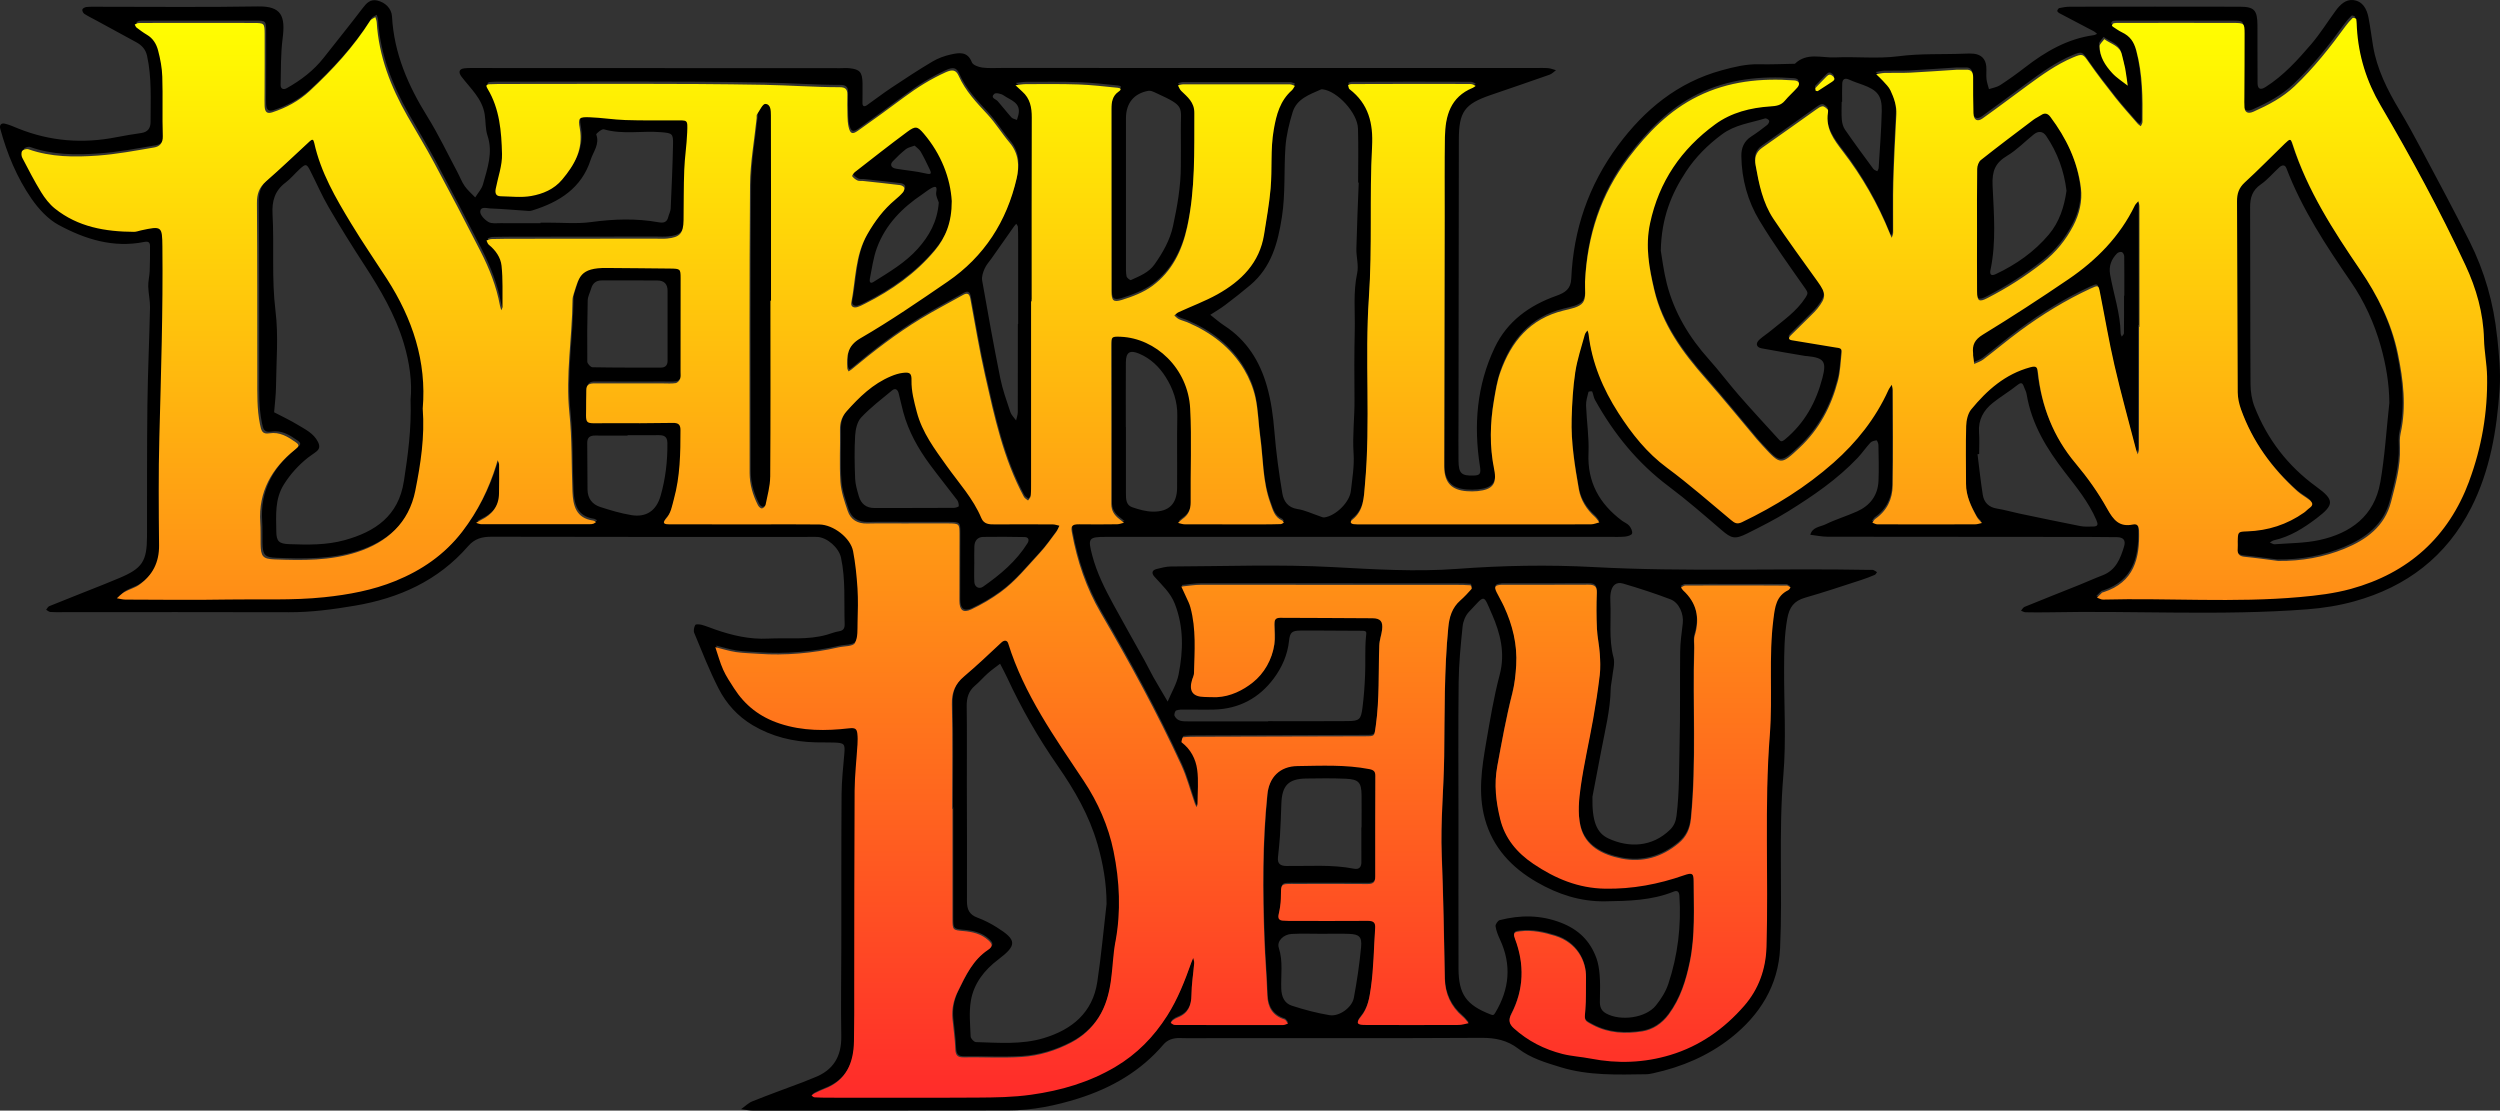 <?xml version="1.0" encoding="UTF-8"?> <svg xmlns="http://www.w3.org/2000/svg" width="583" height="259" viewBox="0 0 583 259" fill="none"><rect x="0" y="0" width="583" height="259" fill="#333333" stroke="none"/><path d="M582.324 78.541C581.522 70.671 579.402 63.29 575.899 56.289C572.276 49.052 568.435 41.924 564.635 34.772C563.006 31.698 561.326 28.632 559.536 25.643C556.724 20.956 554.301 16.134 553.389 10.687C553.026 8.508 552.764 6.304 552.342 4.134C551.954 2.124 551.017 0.283 548.788 0.021C546.998 -0.182 545.689 1.119 544.668 2.512C542.776 5.096 541.079 7.841 539.002 10.273C535.819 13.989 532.518 17.645 528.313 20.305C527.123 21.057 526.481 20.77 526.464 19.368C526.414 14.876 526.473 10.391 526.439 5.899C526.414 2.369 525.704 1.575 522.344 1.566C509.139 1.533 495.926 1.549 482.721 1.566C481.893 1.566 481.057 1.71 480.247 1.879C480.044 1.921 479.808 2.259 479.757 2.504C479.723 2.647 479.985 2.934 480.171 3.036C482.873 4.463 485.583 5.873 488.285 7.3C488.563 7.444 488.791 7.689 489.044 7.892C488.791 7.993 488.555 8.162 488.293 8.196C482.146 9.032 477.021 12.013 472.226 15.728C470.351 17.181 468.418 18.566 466.434 19.858C465.682 20.348 464.703 20.483 463.825 20.779C463.622 19.993 463.335 19.225 463.251 18.431C463.149 17.46 463.285 16.463 463.2 15.492C463.048 13.744 462.035 12.722 460.287 12.528C459.595 12.452 458.886 12.477 458.185 12.511C453.026 12.722 447.876 12.443 442.692 13.119C437.854 13.752 432.864 13.161 427.959 13.389C424.801 13.533 421.348 12.165 418.57 14.867C415.758 14.918 412.947 15.053 410.144 14.985C407.172 14.918 404.343 15.619 401.54 16.387C391.24 19.191 383.497 25.575 377.275 33.986C370.461 43.2 366.915 53.57 366.417 64.979C366.316 67.377 365.024 68.239 362.938 68.982C356.674 71.203 351.49 74.902 348.56 81.066C344.364 89.891 343.629 99.206 345.123 108.757C345.385 110.455 345.174 110.86 343.612 110.902C340.817 110.978 340.167 110.395 340.125 107.507C340.074 104.281 340.117 101.055 340.125 97.829C340.15 76.084 340.167 54.338 340.201 32.593C340.21 26.073 341.518 24.258 347.597 22.172C352.19 20.593 356.792 19.03 361.368 17.417C361.917 17.223 362.364 16.725 362.854 16.37C362.229 16.201 361.604 15.931 360.971 15.889C359.857 15.813 358.725 15.864 357.602 15.864C316.29 15.864 274.978 15.864 233.666 15.847C232.121 15.847 230.559 15.956 229.039 15.754C228.17 15.636 226.878 15.163 226.633 14.521C225.628 11.911 223.636 12.291 221.736 12.705C220.259 13.026 218.764 13.575 217.464 14.344C214.23 16.26 211.081 18.329 207.948 20.415C205.973 21.724 204.09 23.177 202.157 24.536C201.549 24.959 201.126 24.815 201.126 24.021C201.118 22.476 201.177 20.939 201.143 19.393C201.084 16.818 200.51 16.159 198.079 15.906C197.386 15.83 196.677 15.897 195.976 15.897C167.734 15.889 139.492 15.872 111.25 15.864C110.27 15.864 109.274 15.83 108.303 15.931C107.062 16.058 106.826 16.835 107.628 17.89C109.722 20.635 112.457 23.008 113.031 26.673C113.293 28.311 113.166 30.068 113.681 31.613C115.024 35.608 113.648 39.281 112.634 42.98C112.33 44.086 111.435 45.024 110.819 46.037C109.992 45.167 109.046 44.373 108.371 43.402C107.661 42.38 107.222 41.173 106.631 40.067C104.335 35.76 102.233 31.326 99.657 27.188C95.183 19.985 91.881 12.452 91.417 3.855C91.316 2.022 89.889 0.561 87.972 0.122C86.376 -0.241 85.473 0.705 84.561 1.913C81.615 5.797 78.524 9.589 75.519 13.431C73.154 16.455 70.166 18.718 66.847 20.576C66.062 21.015 65.412 20.686 65.438 19.79C65.53 16.176 65.446 12.519 65.91 8.947C66.586 3.72 65.632 1.406 60.152 1.499C47.648 1.718 35.144 1.566 22.64 1.575C21.795 1.575 20.951 1.549 20.115 1.642C19.777 1.685 19.262 1.963 19.203 2.217C19.136 2.521 19.389 3.053 19.668 3.23C20.605 3.83 21.609 4.311 22.589 4.843C25.654 6.507 28.727 8.162 31.783 9.851C33.041 10.543 33.945 11.464 34.291 13.001C35.422 18.11 35.102 23.278 35.11 28.438C35.11 29.916 34.46 30.794 32.94 31.022C31.023 31.309 29.098 31.605 27.199 31.985C19.347 33.547 11.689 32.964 4.242 29.966C3.212 29.553 2.19 29.08 1.118 28.835C0.316 28.649 -0.182 29.114 0.063 30.034C1.641 35.844 3.938 41.401 7.349 46.341C8.995 48.714 11.165 51.096 13.656 52.447C19.828 55.791 26.447 57.877 33.658 56.416C34.603 56.222 34.983 56.534 34.983 57.379C34.992 59.338 34.983 61.297 34.907 63.248C34.857 64.43 34.536 65.604 34.57 66.778C34.612 68.433 35.017 70.088 34.983 71.735C34.823 79.276 34.468 86.809 34.375 94.35C34.249 104.594 34.308 114.829 34.282 125.073C34.266 130.942 33.176 132.563 27.739 134.835C26.582 135.316 25.426 135.798 24.269 136.262C20.005 137.96 15.733 139.64 11.478 141.363C11.174 141.481 10.996 141.912 10.76 142.199C11.089 142.376 11.402 142.689 11.739 142.714C12.719 142.79 13.707 142.765 14.686 142.756C32.248 142.756 49.818 142.714 67.379 142.773C72.564 142.79 77.621 142.114 82.721 141.253C93.114 139.497 102.182 135.409 109.181 127.353C110.718 125.588 112.432 125.157 114.669 125.166C139.12 125.233 163.572 125.208 188.014 125.208C188.859 125.208 189.703 125.174 190.547 125.208C192.911 125.301 195.63 127.75 196.12 130.038C197.217 135.147 196.804 140.333 196.972 145.484C197.006 146.438 196.753 147.046 195.655 147.215C194.71 147.359 193.789 147.739 192.861 148.009C188.335 149.309 183.691 148.693 179.09 148.921C174.818 149.132 170.799 148.195 166.831 146.818C165.784 146.455 164.754 146.016 163.681 145.72C163.183 145.585 162.271 145.509 162.136 145.746C161.841 146.261 161.68 147.088 161.9 147.612C163.715 151.978 165.438 156.403 167.591 160.6C169.38 164.096 172.023 167.027 175.485 169.096C180.019 171.798 184.966 172.989 190.21 173.116C191.611 173.149 193.021 173.116 194.423 173.158C196.93 173.234 197.091 173.479 196.896 175.767C196.626 178.909 196.28 182.05 196.255 185.192C196.17 196.972 196.213 208.761 196.196 220.55C196.187 227.568 196.061 234.586 196.187 241.595C196.272 246.366 194.338 249.592 189.872 251.298C188.96 251.645 188.073 252.041 187.162 252.388C183.261 253.857 179.335 255.276 175.468 256.821C174.497 257.21 173.703 258.029 172.825 258.654C173.779 258.772 174.742 259 175.696 259C195.512 259 215.319 258.983 235.135 258.949C240.741 258.949 246.204 257.826 251.498 256.154C259.181 253.722 266.012 249.812 271.331 243.563C272.243 242.49 273.585 242.034 275.113 242.076C277.925 242.161 280.736 242.093 283.54 242.085C304.191 242.085 324.852 242.144 345.503 242.026C348.729 242.009 351.49 242.575 354.065 244.551C356.978 246.78 360.481 247.819 363.952 248.875C370.478 250.876 377.199 250.606 383.894 250.513C384.443 250.513 385 250.395 385.541 250.276C392.16 248.832 398.29 246.248 403.626 242.051C410.405 236.714 414.72 229.798 415.117 221.091C415.733 207.68 414.737 194.245 415.877 180.809C416.569 172.592 416.02 164.265 416.054 155.989C416.071 152.088 416.088 148.22 416.78 144.327C417.261 141.599 418.342 140.121 420.985 139.37C425.384 138.12 429.715 136.642 434.071 135.24C435.127 134.903 436.165 134.489 437.195 134.058C437.423 133.965 437.55 133.644 437.719 133.425C437.44 133.256 437.178 133.036 436.883 132.935C436.63 132.85 436.326 132.91 436.047 132.901C414.593 132.479 393.139 133.399 371.677 132.242C361.089 131.668 350.426 131.871 339.762 132.665C330.213 133.374 320.562 132.774 310.937 132.251C298.332 131.567 285.65 132.065 273.011 132.107C271.93 132.107 270.833 132.428 269.76 132.682C268.621 132.952 268.477 133.661 269.22 134.489C270.985 136.465 272.969 138.221 273.974 140.822C276.084 146.236 275.932 151.758 274.852 157.273C274.421 159.469 273.171 161.504 272.302 163.607C271.179 161.69 270.031 159.781 268.933 157.847C268.241 156.631 267.658 155.364 266.974 154.14C264.543 149.749 262.052 145.391 259.654 140.983C257.653 137.309 255.779 133.594 254.706 129.506C253.668 125.529 253.803 125.199 257.94 125.199C277.756 125.182 297.564 125.199 317.379 125.199C336.63 125.199 355.88 125.199 375.13 125.191C376.397 125.191 377.663 125.258 378.921 125.14C379.529 125.09 380.492 124.802 380.601 124.422C380.745 123.907 380.356 123.105 379.951 122.615C379.529 122.1 378.803 121.838 378.246 121.424C372.986 117.489 370.14 112.456 370.436 105.675C370.596 101.984 370.005 98.269 369.87 94.561C369.828 93.506 370.183 92.425 370.436 91.378C370.461 91.276 371.263 91.209 371.297 91.293C371.567 91.927 371.618 92.661 371.947 93.244C376.329 101.131 381.885 107.997 389.18 113.453C393.418 116.628 397.42 120.132 401.447 123.586C403.744 125.562 404.529 125.858 407.425 124.414C410.667 122.793 413.926 121.154 417 119.246C422.817 115.631 428.474 111.772 433.219 106.756C434.266 105.641 435.135 104.357 436.174 103.234C436.495 102.888 437.111 102.761 437.618 102.685C437.71 102.668 438.04 103.369 438.048 103.749C438.09 106.553 438.192 109.365 438.065 112.16C437.913 115.522 436.106 117.903 433.075 119.263C430.669 120.344 428.111 121.104 425.747 122.261C424.472 122.885 422.648 122.877 422.167 124.71C423.526 124.87 424.885 125.166 426.245 125.166C444.372 125.199 462.499 125.191 480.627 125.208C484.983 125.208 489.34 125.208 493.697 125.267C495.166 125.284 495.765 126.002 495.343 127.403C494.49 130.233 493.443 132.977 490.302 134.168C488.479 134.86 486.706 135.671 484.899 136.397C480.644 138.103 476.371 139.784 472.124 141.523C471.787 141.658 471.567 142.114 471.297 142.418C471.652 142.545 472.006 142.773 472.361 142.782C474.185 142.815 476.017 142.832 477.84 142.79C497.884 142.376 517.945 143.626 537.989 142.098C541.772 141.81 545.461 141.219 549.049 140.223C561.208 136.853 570.503 129.785 576.278 118.41C580.694 109.703 582.265 100.279 582.915 90.694C583.185 86.682 582.763 82.654 582.349 78.609L582.324 78.541ZM490.556 8.601C492.194 9.817 494.186 10.113 494.659 12.241C494.895 13.322 495.225 14.377 495.427 15.458C495.672 16.784 495.824 18.135 496.018 19.47C494.794 18.498 493.426 17.654 492.388 16.514C490.784 14.757 489.458 12.739 489.475 10.222C489.475 9.733 490.108 9.243 490.556 8.601ZM429.487 23.734C429.487 23.734 429.554 23.734 429.588 23.734C429.588 22.332 429.537 20.93 429.605 19.529C429.656 18.439 430.213 18.093 431.285 18.591C432.29 19.056 433.354 19.393 434.392 19.773C437.812 21.023 438.901 22.299 438.825 25.879C438.732 30.321 438.369 34.755 438.099 39.188C438.082 39.442 437.896 39.687 437.786 39.931C437.474 39.754 437.052 39.653 436.858 39.383C434.629 36.359 432.4 33.336 430.264 30.245C429.816 29.603 429.58 28.725 429.512 27.931C429.394 26.538 429.478 25.128 429.478 23.726L429.487 23.734ZM423.315 19.993C424.168 19.064 425.054 18.177 425.932 17.274C426.397 16.801 426.836 16.776 427.342 17.257C427.908 17.789 427.764 18.177 427.199 18.541C426.051 19.292 424.894 20.044 423.805 20.753C423.568 20.711 423.34 20.703 423.323 20.652C423.281 20.432 423.197 20.111 423.306 19.993H423.315ZM262.575 27.551C262.584 24.03 264.45 21.783 267.81 21.175C268.046 21.133 268.317 21.175 268.545 21.243C268.941 21.37 269.321 21.555 269.701 21.733C276.591 24.874 275.291 24.84 275.367 30.389C275.409 33.184 275.367 35.979 275.367 38.775C275.367 43.504 274.531 48.14 273.543 52.734C272.834 56.002 271.17 58.924 269.228 61.669C267.861 63.594 265.741 64.379 263.732 65.308C263.546 65.393 262.77 64.793 262.71 64.439C262.533 63.493 262.575 62.496 262.575 61.517C262.567 55.926 262.575 50.336 262.575 44.745C262.575 39.154 262.558 33.285 262.575 27.56V27.551ZM231.876 21.885C232.206 21.572 233.48 21.843 234.038 22.239C235.625 23.371 238.175 23.895 237.491 26.8C237.381 27.188 237.263 27.577 237.153 27.965C236.714 27.779 236.157 27.703 235.87 27.382C234.764 26.158 233.767 24.84 232.67 23.599C232.197 23.067 230.863 22.831 231.868 21.885H231.876ZM114.433 48.613C117.405 48.731 120.368 49.001 123.34 49.196C123.61 49.212 123.897 49.153 124.151 49.069C130.416 47.127 135.625 43.875 137.744 37.254C138.344 35.38 139.889 33.64 139.044 31.36C138.977 31.174 140.353 30.017 140.809 30.152C145.225 31.436 149.733 30.448 154.166 30.828C156.75 31.047 157.003 31.132 156.952 33.648C156.851 38.639 156.631 43.639 156.403 48.63C156.37 49.297 155.998 49.939 155.838 50.606C155.542 51.856 154.732 52.041 153.617 51.839C148.366 50.893 143.131 51.07 137.837 51.788C134.527 52.236 131.108 51.906 127.739 51.923C127.173 51.923 126.616 51.923 126.05 51.923C126.05 51.965 126.05 52.008 126.05 52.05C122.96 52.05 119.879 52.067 116.788 52.041C115.817 52.041 114.669 52.21 113.909 51.771C113.048 51.273 111.959 50.158 111.993 49.356C112.052 48.038 113.546 48.587 114.407 48.621L114.433 48.613ZM147.209 120.116C144.76 119.719 142.354 118.992 139.99 118.232C138.107 117.624 137.027 116.231 137.01 114.162C136.984 110.522 136.967 106.882 136.942 103.251C136.942 102.001 137.601 101.554 138.791 101.571C141.316 101.604 143.84 101.579 146.356 101.579C146.356 101.545 146.356 101.52 146.356 101.486C148.737 101.486 151.126 101.511 153.507 101.478C154.799 101.461 155.618 101.739 155.635 103.302C155.686 107.49 155.204 111.603 154.056 115.614C153.051 119.119 150.704 120.698 147.2 120.124L147.209 120.116ZM310.051 236.739C307.07 236.241 304.115 235.464 301.236 234.518C299.522 233.961 298.855 232.458 298.788 230.549C298.678 227.382 299.244 224.19 298.214 221.023C297.715 219.478 299.294 217.899 301.202 217.797C303.575 217.671 305.948 217.764 308.328 217.764C310.422 217.764 312.525 217.696 314.619 217.781C316.957 217.873 317.641 218.456 317.405 220.88C317.025 224.849 316.451 228.81 315.708 232.728C315.277 234.974 312.288 237.111 310.051 236.739ZM317.481 200.933C317.498 202.158 317.008 202.825 315.733 202.58C310.515 201.558 305.23 202.014 299.978 201.946C298.56 201.93 297.876 201.397 298.019 199.945C298.18 198.29 298.382 196.643 298.484 194.988C298.636 192.48 298.729 189.972 298.813 187.463C298.948 183.199 300.434 181.62 304.588 181.552C307.678 181.501 310.769 181.468 313.85 181.603C316.839 181.738 317.472 182.464 317.515 185.386C317.548 187.911 317.515 190.436 317.515 192.953C317.498 192.953 317.481 192.953 317.464 192.953C317.464 195.613 317.447 198.281 317.472 200.941L317.481 200.933ZM376.253 153.262C375.13 148.963 375.747 144.639 375.535 140.333C375.502 139.64 375.502 138.922 375.62 138.238C375.915 136.482 376.912 135.612 378.524 136.093C382.248 137.191 385.946 138.382 389.568 139.767C391.577 140.535 392.683 143.187 392.422 145.374C392.16 147.57 391.839 149.774 391.814 151.978C391.721 159.122 391.864 166.275 391.679 173.42C391.535 179.019 391.662 184.634 390.969 190.216C390.801 191.568 390.378 192.589 389.433 193.51C385.287 197.538 379.901 197.766 375.08 195.528C372.302 194.236 371.246 191.483 371.356 185.808C371.863 183.148 372.648 179.086 373.416 175.016C374.311 170.261 375.527 165.557 375.611 160.676C375.628 159.849 375.848 159.03 375.932 158.21C376.093 156.555 376.658 154.782 376.27 153.27L376.253 153.262ZM350.139 136C350.282 135.992 350.417 136 350.561 136C357.163 136 363.766 136.017 370.368 135.983C371.736 135.983 372.412 136.313 372.352 137.875C372.243 140.67 372.251 143.483 372.378 146.286C372.462 148.212 372.901 150.12 373.036 152.046C373.155 153.718 373.231 155.424 373.036 157.087C372.631 160.516 372.108 163.928 371.508 167.322C370.571 172.626 369.347 177.887 368.595 183.207C368.173 186.197 367.878 189.423 368.528 192.311C369.608 197.091 373.729 199.067 378.102 199.945C382.999 200.925 387.508 199.616 391.392 196.373C393.198 194.87 394.034 193.079 394.279 190.63C395.579 177.363 394.651 164.071 395.047 150.804C395.081 149.825 394.87 148.777 395.149 147.874C396.39 143.77 395.622 140.248 392.439 137.309C392.236 137.124 392.118 136.862 391.957 136.634C392.287 136.473 392.607 136.186 392.937 136.186C396.871 136.152 400.806 136.169 404.732 136.169C408.666 136.169 412.601 136.161 416.527 136.195C416.848 136.195 417.168 136.499 417.489 136.659C417.32 136.879 417.194 137.191 416.966 137.301C414.171 138.669 413.876 141.143 413.521 143.922C412.347 152.983 413.361 162.095 412.66 171.131C411.376 187.632 412.381 204.142 411.883 220.635C411.731 225.795 410.068 230.49 406.682 234.375C402.021 239.729 396.381 243.749 389.492 245.834C383.379 247.684 377.199 247.903 370.942 246.679C368.773 246.257 366.527 246.138 364.382 245.598C360.144 244.517 356.327 242.575 353.052 239.611C351.945 238.614 351.751 237.694 352.46 236.309C355.416 230.591 355.559 224.663 353.313 218.718C352.731 217.181 353.372 217.097 354.521 216.961C357.357 216.624 360.102 217.232 362.736 218.059C367.709 219.63 369.938 223.878 369.853 227.805C369.803 230.33 369.912 232.863 369.693 235.371C369.473 237.854 369.38 237.753 371.491 238.867C375.139 240.793 379.065 240.953 382.932 240.345C385.363 239.965 387.508 238.58 389.12 236.401C391.848 232.711 393.148 228.489 394.043 224.148C395.318 217.958 394.946 211.641 394.938 205.367C394.938 203.424 394.6 203.205 392.675 203.88C386.731 205.966 380.66 207.115 374.311 207.005C368.055 206.904 362.71 204.657 357.628 201.229C353.744 198.611 350.949 195.233 349.868 190.74C348.898 186.737 348.399 182.751 349.193 178.453C350.248 172.744 351.262 167.052 352.697 161.419C353.237 159.291 353.474 157.045 353.6 154.849C353.879 150.044 352.764 145.492 350.763 141.143C350.24 140.003 349.59 138.922 349.041 137.799C348.408 136.49 348.636 136.152 350.164 136.043L350.139 136ZM347.935 143.238C349.868 147.697 351.067 152.307 349.725 157.366C348.349 162.568 347.479 167.905 346.559 173.217C345.546 179.103 344.642 185.023 346.28 190.976C348.129 197.707 352.562 202.36 358.413 205.73C363.293 208.542 368.502 210.273 374.294 210.189C379.757 210.104 385.161 210.003 390.311 207.917C391.248 207.537 391.586 208.069 391.636 208.88C392.092 215.897 391.273 222.78 389.053 229.443C388.453 231.25 387.356 232.99 386.148 234.485C383.793 237.415 377.925 238.183 374.565 236.351C372.994 235.498 373.053 234.197 373.104 232.762C373.231 228.826 373.087 225.66 372.293 223.464C370.807 219.368 368.097 216.767 364.053 215.188C359.299 213.339 354.554 213.347 349.733 214.571C349.294 214.681 348.695 215.576 348.762 216.016C348.923 217.088 349.362 218.144 349.818 219.14C352.536 225.018 352.005 230.642 348.72 236.14C348.332 236.79 348.18 236.798 347.547 236.545C341.949 234.358 340.15 231.883 340.125 225.879C340.091 214.242 340.117 202.597 340.117 190.96C340.117 180.302 340.032 169.645 340.159 158.987C340.21 154.68 340.64 150.374 341.079 146.092C341.197 144.918 341.729 143.559 342.531 142.714C346.39 138.669 345.799 138.34 347.918 143.221L347.935 143.238ZM274.311 165.676C274.944 165.439 275.687 165.473 276.388 165.473C278.634 165.456 280.88 165.532 283.126 165.473C288.943 165.321 293.637 162.796 297.048 158.202C298.94 155.66 300.257 152.721 300.603 149.445C300.814 147.469 301.278 147.063 303.296 147.046C308.067 147.004 312.846 147.105 317.616 147.097C318.849 147.097 318.646 147.468 318.545 148.524C318.266 151.446 318.469 154.41 318.342 157.349C318.241 159.925 318.055 162.509 317.726 165.059C317.371 167.804 317.008 168.133 314.272 168.158C308.092 168.218 301.912 168.175 295.731 168.175V168.226C289.551 168.226 283.371 168.226 277.19 168.226C275.899 168.226 274.573 168.294 273.906 166.934C273.754 166.63 274.033 165.769 274.294 165.667L274.311 165.676ZM274.505 113.714C274.472 117.464 272.648 119.356 268.857 119.313C267.236 119.296 265.581 118.815 264.028 118.283C262.609 117.802 262.567 116.417 262.567 115.108C262.584 109.939 262.567 104.771 262.567 99.603H262.542C262.542 94.578 262.516 89.545 262.55 84.52C262.567 82.156 263.462 81.556 265.64 82.468C268.3 83.583 270.351 85.559 271.837 87.924C273.543 90.626 274.607 93.615 274.548 96.951C274.438 102.533 274.548 108.124 274.497 113.714H274.505ZM298.762 121.83C297.217 121.881 295.672 121.897 294.127 121.897C288.225 121.897 282.324 121.906 276.422 121.881C275.89 121.881 275.367 121.669 274.835 121.551C275.172 121.247 275.485 120.909 275.848 120.656C277.224 119.702 277.79 118.477 277.773 116.746C277.697 109.45 278.043 102.145 277.663 94.865C277.173 85.432 269.592 78.44 261.52 78.085C259.384 77.993 259.283 78.085 259.283 80.053C259.283 92.4 259.333 104.746 259.299 117.084C259.299 118.68 259.975 119.727 261.132 120.622C261.503 120.909 261.875 121.205 262.246 121.5C261.714 121.627 261.191 121.855 260.659 121.864C257.712 121.897 254.757 121.923 251.81 121.872C249.868 121.838 249.894 122.531 250.147 123.924C251.354 130.503 253.44 136.71 256.851 142.579C263.58 154.148 269.997 165.904 275.586 178.073C276.912 180.952 277.705 184.069 278.752 187.075C278.854 187.371 279.031 187.641 279.174 187.919C279.242 187.658 279.36 187.387 279.369 187.126C279.386 184.457 279.647 181.763 279.293 179.145C278.963 176.671 277.79 174.408 275.671 172.786C275.544 172.685 275.848 171.621 276.017 171.604C277.123 171.469 278.254 171.477 279.377 171.477C292.303 171.435 305.23 171.393 318.156 171.376C320.74 171.376 320.529 171.46 320.883 168.944C321.761 162.686 321.466 156.412 321.702 150.137C321.745 148.913 322.226 147.713 322.361 146.489C322.572 144.597 321.989 143.837 320.107 143.812C312.938 143.736 305.779 143.761 298.61 143.711C297.403 143.702 297.26 144.386 297.268 145.315C297.285 146.86 297.471 148.431 297.251 149.934C296.728 153.515 294.87 156.724 292.227 158.827C289.982 160.617 287.069 162.095 283.894 162.239C282.915 162.281 281.927 162.205 280.948 162.188C278.279 162.149 277.325 160.84 278.085 158.261C278.246 157.729 278.533 157.205 278.55 156.673C278.676 151.514 279.098 146.337 277.714 141.262C277.604 140.865 277.469 140.468 277.292 140.088C276.743 138.855 276.169 137.639 275.603 136.414C277.114 136.271 278.617 136 280.129 136C299.936 135.983 319.752 136 339.559 136.017C340.682 136.017 341.805 136.034 342.928 136.119C343.055 136.127 343.317 136.836 343.207 136.955C342.371 137.9 341.51 138.829 340.564 139.665C338.656 141.346 338.006 143.516 337.77 145.948C336.79 155.981 336.934 166.047 336.807 176.114C336.706 183.79 335.929 191.475 336.233 199.117C336.613 208.753 336.773 218.38 336.959 228.016C337.027 231.478 338.394 234.501 341.113 236.815C341.636 237.263 342.042 237.846 342.506 238.361C341.729 238.504 340.961 238.766 340.184 238.775C332.881 238.808 325.569 238.808 318.266 238.775C316.518 238.775 316.223 238.276 317.405 236.858C319.026 234.898 319.389 232.475 319.718 230.262C320.402 225.592 320.419 220.838 320.74 216.117C320.833 214.808 320.233 214.462 319.009 214.47C313.386 214.512 307.771 214.495 302.148 214.487C301.169 214.487 300.181 214.512 299.201 214.419C298.382 214.343 298.045 213.921 298.256 213.001C298.534 211.793 298.737 210.552 298.771 209.327C298.881 205.569 298.433 205.856 302.57 205.856C308.05 205.856 313.529 205.831 319.009 205.873C320.25 205.882 320.757 205.485 320.757 204.21C320.731 196.356 320.757 188.502 320.782 180.64C320.782 179.652 320.47 179.238 319.389 179.035C313.842 177.963 308.244 178.25 302.663 178.326C298.551 178.385 296.044 180.936 295.622 185.014C294.465 196.314 294.524 207.655 294.946 218.963C295.107 223.253 295.478 227.568 295.622 231.875C295.714 234.611 296.821 236.621 299.615 237.482C299.944 237.584 300.147 238.099 300.409 238.42C300.02 238.547 299.641 238.775 299.252 238.775C290.826 238.791 282.391 238.791 273.965 238.758C273.661 238.758 273.357 238.445 273.053 238.276C273.231 238.057 273.366 237.795 273.585 237.643C273.923 237.398 274.286 237.187 274.674 237.035C277.114 236.097 277.874 234.265 277.891 231.757C277.908 229.274 278.33 226.8 278.533 224.317C278.567 223.928 278.381 223.515 278.296 223.118C278.161 223.456 278.009 223.793 277.883 224.14C276.363 228.463 274.716 232.711 272.234 236.621C269.11 241.544 265.193 245.573 260.144 248.562C254.073 252.16 247.555 254.068 240.556 255.048C236.36 255.639 232.214 255.681 228.035 255.715C216.518 255.791 204.993 255.74 193.469 255.74C192.346 255.74 191.223 255.723 190.1 255.656C189.863 255.639 189.644 255.386 189.416 255.242C189.619 255.082 189.804 254.87 190.041 254.761C190.792 254.389 191.544 254.018 192.329 253.722C197.513 251.771 199.21 247.633 199.303 242.558C199.379 238.352 199.353 234.138 199.362 229.933C199.387 214.639 199.362 199.354 199.455 184.06C199.48 180.454 199.911 176.857 200.122 173.251C200.172 172.415 200.181 171.562 200.088 170.726C199.953 169.594 199.573 169.332 198.155 169.493C192.751 170.109 187.39 170.16 182.037 168.395C177.393 166.858 173.94 164.156 171.373 160.144C170.47 158.742 169.532 157.341 168.849 155.82C168.089 154.131 167.616 152.307 167.016 150.542C168.604 150.939 170.183 151.446 171.795 151.691C173.585 151.961 175.409 151.97 177.224 152.105C182.957 152.535 189.813 151.97 195.647 150.602C196.981 150.289 199.016 150.424 199.497 149.613C200.265 148.338 200.088 146.438 200.139 144.8C200.223 142.14 200.291 139.463 200.122 136.803C199.936 133.906 199.64 130.984 199.1 128.138C198.509 125.039 194.532 121.948 191.248 121.897C186.334 121.821 181.412 121.881 176.498 121.881C169.752 121.881 163.006 121.889 156.268 121.864C155.424 121.864 154.411 121.771 155.534 120.546C156.707 119.254 156.918 117.599 157.366 115.978C158.835 110.666 158.903 105.261 158.903 99.831C158.903 98.522 158.345 98.176 157.121 98.184C152.064 98.252 147.006 98.294 141.949 98.252C135.937 98.201 137.018 99.105 136.934 93.109C136.925 92.264 136.984 91.428 136.967 90.584C136.942 89.283 137.651 88.945 138.833 88.954C144.169 88.988 149.514 88.971 154.85 88.962C155.829 88.962 156.834 89.038 157.788 88.895C158.185 88.836 158.649 88.329 158.81 87.915C159.004 87.417 158.911 86.809 158.919 86.252C158.936 78.955 158.962 71.659 158.936 64.371C158.936 62.218 158.869 62.175 156.479 62.142C151.566 62.074 146.643 62.066 141.729 62.006C135.456 61.93 135.279 64.227 134.088 67.892C133.919 68.416 133.759 68.973 133.759 69.514C133.683 78.313 132.113 87.105 133.033 95.879C133.675 102.018 133.489 108.141 133.751 114.263C133.886 117.481 134.57 120.411 138.521 120.977C138.774 121.011 139.002 121.213 139.247 121.332C139.036 121.467 138.842 121.653 138.614 121.729C138.352 121.813 138.057 121.83 137.778 121.83C129.352 121.83 120.917 121.847 112.491 121.83C112.094 121.83 111.706 121.627 111.309 121.517C111.689 121.298 112.043 121.044 112.44 120.859C115.041 119.609 116.603 117.641 116.645 114.677C116.679 112.431 116.679 110.184 116.662 107.946C116.662 107.583 116.442 107.229 116.324 106.874C116.206 107.271 116.096 107.668 115.978 108.056C114.239 113.672 111.706 118.823 108.092 123.553C103.963 128.974 98.577 132.622 92.481 135.105C87.238 137.242 81.665 138.289 75.915 138.889C68.486 139.665 61.098 139.285 53.693 139.421C45.689 139.564 37.677 139.463 29.664 139.437C28.989 139.437 28.322 139.235 27.646 139.125C28.246 138.627 28.794 138.027 29.47 137.647C30.542 137.039 31.809 136.727 32.805 136.017C35.98 133.779 37.525 130.731 37.482 126.753C37.398 118.334 37.331 109.914 37.55 101.503C37.938 86.682 38.411 71.862 38.259 57.024C38.209 52.252 38.141 52.168 33.261 53.232C32.721 53.35 32.189 53.578 31.648 53.57C24.987 53.528 18.595 52.438 13.225 48.131C11.95 47.11 10.878 45.725 10.025 44.314C8.43 41.705 7.028 38.977 5.618 36.258C5.39 35.827 5.348 35.059 5.601 34.696C5.829 34.366 6.64 34.13 7.045 34.282C12.305 36.148 17.768 36.165 23.188 35.768C27.596 35.447 31.977 34.62 36.343 33.868C37.592 33.657 38.411 32.871 38.352 31.233C38.2 26.605 38.377 21.978 38.234 17.35C38.166 15.289 37.778 13.212 37.255 11.21C36.866 9.741 36.081 8.381 34.637 7.545C33.801 7.056 33.016 6.464 32.248 5.882C32.045 5.73 31.961 5.409 31.817 5.172C32.062 5.054 32.29 4.877 32.543 4.843C32.957 4.784 33.379 4.801 33.801 4.801C42.371 4.801 50.941 4.784 59.511 4.801C62.01 4.801 62.06 4.86 62.069 7.393C62.094 12.021 62.06 16.649 62.052 21.285C62.052 22.265 62.018 23.253 62.06 24.232C62.119 25.617 62.643 26.065 63.867 25.66C67.076 24.604 69.997 23.059 72.496 20.736C77.849 15.771 82.754 10.442 86.663 4.243C86.9 3.872 87.449 3.703 87.854 3.441C87.964 3.838 88.149 4.226 88.166 4.623C88.648 12.562 91.451 19.74 95.335 26.563C97.403 30.195 99.581 33.767 101.549 37.449C105.23 44.331 108.852 51.248 112.39 58.206C114.399 62.167 116.037 66.296 116.848 70.696C116.923 71.102 117.067 71.49 117.177 71.878C117.278 71.625 117.464 71.372 117.455 71.118C117.422 67.901 117.574 64.666 117.236 61.483C117.033 59.566 115.86 57.868 114.272 56.585C114.002 56.365 113.901 55.926 113.724 55.588C114.112 55.47 114.5 55.259 114.897 55.25C116.864 55.2 118.832 55.191 120.799 55.191C131.479 55.174 142.151 55.166 152.832 55.157C153.811 55.157 154.808 55.234 155.779 55.141C158.767 54.845 159.57 53.941 159.62 50.876C159.688 46.949 159.637 43.022 159.781 39.095C159.89 36.19 160.355 33.302 160.465 30.397C160.583 27.197 160.642 27.56 157.45 27.551C153.659 27.534 149.86 27.593 146.069 27.467C143.3 27.374 140.547 26.918 137.778 26.817C135.313 26.724 135.009 26.892 135.456 29.426C136.326 34.282 134.24 37.93 131.327 41.401C129.436 43.656 126.836 44.711 124.142 45.201C121.829 45.615 119.38 45.302 116.999 45.26C115.817 45.235 115.716 44.416 115.885 43.495C116.4 40.793 117.422 38.074 117.346 35.388C117.202 30.161 116.805 24.857 113.985 20.17C113.614 19.562 113.538 19.174 114.391 19.106C115.091 19.056 115.792 19.039 116.493 19.047C137.145 19.064 157.805 18.87 178.448 19.241C184.283 19.351 190.142 19.799 196.002 19.799C197.234 19.799 197.791 20.246 197.766 21.505C197.732 23.185 197.749 24.874 197.791 26.555C197.817 27.382 197.851 28.235 198.045 29.038C198.425 30.659 198.906 30.904 200.232 29.958C203.87 27.382 207.476 24.747 211.047 22.087C214.061 19.841 217.211 17.873 220.664 16.311C222.2 15.619 223.062 15.72 223.686 17.147C225.248 20.669 227.832 23.396 230.416 26.166C232.307 28.193 233.759 30.625 235.557 32.753C237.694 35.27 237.837 38.226 237.187 41.097C234.89 51.112 229.664 59.321 221.128 65.19C214.475 69.767 207.797 74.361 200.823 78.415C197.648 80.256 197.606 82.578 197.749 85.407C197.766 85.66 197.935 85.905 198.036 86.159C198.264 86.015 198.509 85.897 198.712 85.728C203.862 81.447 209.139 77.334 214.872 73.846C218.08 71.887 221.432 70.164 224.708 68.306C225.738 67.724 226.186 68.036 226.397 69.151C227.503 75.13 228.482 81.134 229.825 87.054C232.02 96.766 234.08 106.545 238.876 115.446C239.07 115.8 239.509 116.02 239.838 116.298C240.058 115.944 240.429 115.606 240.463 115.243C240.564 114.128 240.547 113.005 240.547 111.882C240.547 97.855 240.547 83.828 240.547 69.801C240.59 69.801 240.64 69.801 240.682 69.801C240.682 55.495 240.657 41.181 240.708 26.876C240.708 24.528 240.336 22.434 238.487 20.812C237.947 20.339 237.432 19.833 236.908 19.343C237.727 19.25 238.546 19.081 239.365 19.081C243.443 19.081 247.513 19.014 251.591 19.157C254.639 19.267 257.678 19.63 260.718 19.934C261.427 20.002 261.714 20.297 260.912 20.846C259.494 21.817 259.249 23.287 259.257 24.9C259.274 39.07 259.257 53.241 259.274 67.403C259.274 69.59 259.662 70.105 261.672 69.472C264.163 68.695 266.738 67.715 268.806 66.187C273.357 62.817 275.704 57.987 276.903 52.472C278.811 43.656 278.524 34.746 278.567 25.82C278.575 23.303 276.996 22.104 275.502 20.652C275.164 20.322 274.995 19.807 274.75 19.377C275.147 19.292 275.544 19.132 275.949 19.132C284.24 19.115 292.531 19.115 300.814 19.132C301.202 19.132 301.591 19.36 301.979 19.478C301.751 19.824 301.582 20.246 301.287 20.508C298.518 22.983 297.673 26.175 297.057 29.747C296.263 34.349 296.719 38.943 296.322 43.512C296.01 47.084 295.368 50.623 294.811 54.169C293.773 60.816 289.492 65.055 283.945 68.163C281.049 69.784 277.891 70.95 274.86 72.351C274.497 72.52 274.218 72.858 273.906 73.111C274.261 73.398 274.581 73.77 274.978 73.964C275.595 74.26 276.295 74.403 276.929 74.682C282.459 77.055 287.103 80.568 290.193 85.779C291.375 87.772 292.295 90.026 292.785 92.281C293.435 95.254 293.469 98.345 293.891 101.368C294.608 106.562 294.431 111.89 296.28 116.932C296.863 118.519 297.217 120.158 298.965 120.943C299.151 121.028 299.261 121.281 299.413 121.458C299.176 121.585 298.94 121.805 298.695 121.813L298.762 121.83ZM137.052 70.054C137.077 69.125 137.601 68.205 137.862 67.276C138.217 66.043 139.028 65.393 140.302 65.393C144.651 65.384 148.99 65.376 153.339 65.41C154.85 65.418 155.669 66.229 155.677 67.766C155.694 70.569 155.677 73.365 155.677 76.168C155.677 78.829 155.677 81.489 155.677 84.149C155.677 85.154 155.171 85.72 154.149 85.72C148.822 85.72 143.494 85.745 138.166 85.644C137.736 85.644 136.967 84.799 136.959 84.343C136.908 79.589 136.934 74.826 137.052 70.071V70.054ZM237.347 96.09C237.347 96.74 237.094 97.39 236.951 98.041C236.495 97.399 235.861 96.808 235.617 96.098C234.747 93.48 233.801 90.862 233.261 88.177C231.741 80.61 230.365 73.01 229.039 65.41C228.887 64.548 229.234 63.51 229.605 62.665C229.985 61.787 230.669 61.044 231.235 60.25C232.982 57.75 234.738 55.259 236.495 52.768C236.638 52.565 236.815 52.379 236.984 52.185C237.119 52.421 237.356 52.641 237.373 52.886C237.432 53.857 237.432 54.837 237.432 55.816C237.432 62.395 237.432 68.965 237.432 75.543H237.364C237.364 82.401 237.373 89.249 237.347 96.107V96.09ZM308.827 120.664C308.472 120.715 308.067 120.479 307.695 120.36C305.981 119.795 304.31 118.967 302.553 118.705C300.282 118.367 299.337 116.805 299.041 115.057C298.239 110.277 297.58 105.455 297.192 100.625C296.897 97.01 296.424 93.455 295.427 89.993C293.764 84.191 290.708 79.318 285.532 75.949C284.375 75.197 283.337 74.268 282.239 73.415C283.396 72.664 284.603 71.971 285.701 71.135C287.702 69.624 289.686 68.07 291.603 66.448C296.5 62.294 298.011 56.635 298.948 50.555C299.784 45.117 299.387 39.687 299.767 34.265C299.961 31.537 300.637 28.793 301.439 26.166C302.401 23.025 305.39 22.054 308.058 20.855C308.176 20.804 308.337 20.821 308.48 20.838C311.858 21.235 316.569 26.318 316.679 29.958C316.814 34.164 316.712 38.378 316.712 42.583C316.763 42.583 316.805 42.583 316.856 42.583C316.662 47.726 316.425 52.861 316.307 58.004C316.265 59.904 316.881 61.897 316.493 63.695C315.53 68.146 316.029 72.605 315.927 77.064C315.809 82.392 315.809 87.721 315.868 93.058C315.919 97.297 315.362 101.511 315.657 105.776C315.851 108.656 315.345 111.586 315.024 114.483C314.728 117.134 311.52 120.276 308.843 120.664H308.827ZM488.082 122.784C487.102 122.801 486.098 122.869 485.144 122.683C480.407 121.754 475.687 120.757 470.959 119.769C469.203 119.398 467.481 118.891 465.708 118.604C463.774 118.3 462.668 117.185 462.381 115.37C461.883 112.228 461.554 109.07 461.157 105.92C461.283 105.903 461.41 105.886 461.537 105.877C461.537 104.197 461.638 102.516 461.511 100.844C461.292 97.914 462.55 95.684 464.728 93.945C466.569 92.475 468.629 91.268 470.461 89.79C471.652 88.819 471.77 89.731 472.082 90.449C472.302 90.955 472.538 91.471 472.623 92.002C473.779 98.927 477.309 104.67 481.513 110.108C484.232 113.621 487.06 117.075 488.85 121.222C489.298 122.261 489.331 122.767 488.09 122.793L488.082 122.784ZM575.519 111.797C570.672 124.862 561.376 133.264 547.952 136.963C544.093 138.027 540.1 138.5 536.056 138.863C520.79 140.231 505.508 139.049 490.243 139.454C489.779 139.463 489.306 139.159 488.842 138.998C489.23 138.61 489.61 138.213 490.015 137.841C490.108 137.757 490.277 137.748 490.412 137.706C497.445 135.409 498.83 129.878 498.636 123.426C498.602 122.421 498.332 121.703 497.226 121.923C494.034 122.581 492.675 120.876 491.231 118.275C489.154 114.525 486.621 110.961 483.86 107.668C478.659 101.478 475.941 94.367 475.088 86.454C474.953 85.204 474.742 84.816 473.298 85.213C467.464 86.8 463.225 90.567 459.553 95.051C458.751 96.031 458.413 97.618 458.379 98.936C458.244 103.42 458.345 107.913 458.345 112.397C458.345 115.285 459.536 117.793 460.912 120.234C461.191 120.732 461.672 121.129 462.06 121.568C461.528 121.678 460.996 121.881 460.456 121.881C452.866 121.897 445.284 121.897 437.694 121.881C437.305 121.881 436.925 121.627 436.537 121.5C436.765 121.196 436.934 120.8 437.229 120.597C439.948 118.697 441.214 115.978 441.265 112.802C441.375 105.371 441.299 97.931 441.29 90.499C441.29 90.103 441.13 89.697 441.045 89.3C440.784 89.722 440.463 90.111 440.26 90.558C437.271 97.162 432.873 102.728 427.486 107.499C421.086 113.182 413.876 117.667 406.167 121.382C405.01 121.94 404.453 121.576 403.634 120.892C398.712 116.78 393.891 112.515 388.732 108.698C384.004 105.202 380.5 100.735 377.41 95.921C373.788 90.28 371.204 84.149 370.436 77.393C370.402 77.131 370.259 76.878 370.174 76.616C369.971 76.937 369.676 77.233 369.575 77.587C368.789 80.517 367.802 83.422 367.346 86.404C366.805 89.967 366.611 93.59 366.501 97.196C366.333 102.77 367.227 108.267 368.182 113.731C368.621 116.222 369.971 118.393 371.905 120.132C372.31 120.496 372.606 120.994 372.952 121.424C372.302 121.585 371.66 121.881 371.01 121.881C364.83 121.914 358.649 121.897 352.46 121.897H344.034C335.186 121.897 326.329 121.897 317.481 121.897C316.924 121.897 316.358 121.897 315.801 121.847C315.058 121.771 314.787 121.323 315.404 120.833C318.148 118.655 318.089 115.657 318.376 112.515C319.693 97.981 318.291 83.389 319.288 68.889C320.098 57.134 319.397 45.395 320.031 33.674C320.318 28.294 319.237 23.7 314.779 20.28C314.551 20.103 314.551 19.638 314.441 19.309C314.703 19.233 314.956 19.09 315.218 19.081C319.997 19.064 324.767 19.056 329.546 19.047C334.038 19.047 338.538 19.047 343.03 19.073C343.41 19.073 343.781 19.36 344.161 19.512C343.933 19.664 343.73 19.858 343.485 19.959C338.251 22.096 337.069 26.555 336.984 31.52C336.875 37.694 336.942 43.867 336.934 50.04C336.9 68.838 336.866 87.636 336.832 106.435C336.832 107.136 336.824 107.837 336.832 108.538C336.891 112.118 338.538 113.892 342.084 114.145C342.92 114.204 343.773 114.213 344.608 114.128C348.112 113.765 349.159 112.456 348.458 109.053C347.352 103.665 347.496 98.328 348.425 92.906C348.805 90.71 349.134 88.549 349.877 86.446C352.435 79.209 356.817 73.871 364.635 71.963C366.231 71.574 368.3 71.22 369.127 70.097C369.963 68.973 369.549 66.904 369.625 65.249C370.14 54.575 373.281 44.83 379.791 36.258C384.232 30.414 389.222 25.237 395.942 21.919C403.06 18.414 410.583 17.662 418.35 18.228C419.49 18.313 419.794 19.056 419.043 19.917C418.122 20.973 417.05 21.902 416.155 22.974C415.252 24.064 414.129 24.215 412.803 24.3C408.176 24.604 403.71 25.719 399.936 28.48C392.025 34.273 386.841 41.84 384.764 51.619C383.616 57.024 384.536 62.057 385.743 67.192C387.643 75.316 392.379 81.776 397.766 87.907C401.819 92.518 405.677 97.297 409.62 101.993C410.068 102.533 410.549 103.048 411.022 103.564C415.167 108.065 415.21 108.107 419.566 104.011C424.151 99.704 426.979 94.316 428.533 88.295C429.082 86.167 429.141 83.912 429.377 81.708C429.487 80.703 428.71 80.72 428.018 80.602C424.598 80.053 421.187 79.487 417.776 78.904C416.949 78.761 416.966 78.33 417.489 77.807C419.085 76.228 420.689 74.657 422.276 73.069C422.775 72.571 423.281 72.081 423.72 71.532C425.814 68.889 425.78 68.002 423.822 65.249C420.343 60.377 416.805 55.546 413.496 50.563C411.005 46.806 410.118 42.406 409.342 38.031C409.063 36.444 409.342 35.025 410.836 33.978C415.066 31.03 419.237 28.007 423.45 25.026C423.906 24.705 424.413 24.317 424.919 24.275C425.299 24.241 425.772 24.672 426.11 24.992C426.262 25.136 426.228 25.533 426.186 25.803C425.637 29.468 427.545 32.052 429.656 34.805C434.164 40.675 437.829 47.093 440.598 53.984C440.733 54.322 440.893 54.651 441.037 54.98C441.155 54.592 441.366 54.212 441.375 53.823C441.4 49.896 441.307 45.961 441.417 42.043C441.569 36.756 441.839 31.47 442.118 26.192C442.227 24.165 441.577 22.349 440.758 20.593C440.37 19.748 439.627 19.064 438.994 18.346C438.504 17.797 437.947 17.308 437.423 16.793C438.099 16.683 438.774 16.497 439.45 16.48C441.417 16.429 443.384 16.522 445.351 16.421C448.965 16.244 452.57 15.956 456.175 15.737C456.876 15.695 457.585 15.762 458.286 15.728C459.561 15.661 460.009 16.303 460 17.51C459.983 20.314 460 23.118 460.076 25.93C460.118 27.475 460.98 27.974 462.204 27.104C465.716 24.587 469.161 21.969 472.648 19.419C476.025 16.945 479.411 14.495 483.303 12.849C485.532 11.911 485.591 12.046 486.959 14.023C488.935 16.877 491.062 19.638 493.215 22.358C494.862 24.435 496.643 26.411 498.382 28.413C498.56 28.615 498.821 28.75 499.049 28.919C499.185 28.59 499.429 28.261 499.429 27.931C499.497 22.366 499.489 16.843 498.028 11.354C497.454 9.192 496.525 7.892 494.651 6.996C493.908 6.642 493.224 6.135 492.531 5.687C492.422 5.62 492.295 5.409 492.32 5.35C492.43 5.164 492.59 4.911 492.768 4.877C493.173 4.792 493.604 4.809 494.026 4.809C502.874 4.809 511.731 4.792 520.579 4.809C523.146 4.809 523.205 4.86 523.214 7.317C523.23 12.224 523.18 17.139 523.163 22.045C523.163 22.89 523.121 23.734 523.188 24.57C523.273 25.71 524.016 26.099 525.316 25.516C528.769 23.979 532.079 22.239 534.865 19.579C539.348 15.323 543.139 10.501 546.753 5.519C547.243 4.851 547.8 4.218 548.391 3.644C548.501 3.542 549.176 3.754 549.201 3.889C549.328 4.573 549.32 5.282 549.362 5.983C549.75 12.469 551.625 18.515 554.901 24.106C562.027 36.258 568.73 48.638 574.657 61.407C577.165 66.811 578.811 72.554 578.963 78.634C579.031 81.539 579.63 84.427 579.681 87.332C579.833 95.727 578.431 103.918 575.51 111.78L575.519 111.797ZM410.313 51.442C413.605 56.914 417.371 62.116 421.044 67.36C421.652 68.23 421.618 68.492 421.061 69.37C418.975 72.638 415.834 74.733 412.947 77.131C412.094 77.841 411.14 78.44 410.313 79.183C409.342 80.053 409.536 80.99 410.785 81.227C414.188 81.877 417.607 82.426 421.018 83.017C421.154 83.043 421.297 83.017 421.441 83.043C425.409 83.448 425.975 84.318 424.995 88.109C423.526 93.759 420.875 98.632 416.29 102.44C415.446 103.141 415.252 102.947 414.787 102.44C411.68 99.029 408.548 95.651 405.517 92.18C403.136 89.452 400.966 86.53 398.551 83.836C393.908 78.668 390.421 72.875 388.698 66.136C387.947 63.206 387.601 60.165 387.297 58.468C387.44 50.792 389.779 45.176 393.182 40.007C395.402 36.63 398.247 33.792 401.566 31.326C404.63 29.054 408.202 28.683 411.604 27.619C411.866 27.534 412.466 27.872 412.567 28.142C412.66 28.387 412.381 28.919 412.119 29.13C410.92 30.068 409.696 30.997 408.413 31.816C406.707 32.914 406.049 34.476 406.083 36.427C406.159 41.815 407.577 46.907 410.313 51.45V51.442ZM90.64 64.607C87.862 60.284 84.95 56.044 82.29 51.645C78.71 45.708 75.206 39.695 73.695 32.804C73.509 31.934 73.222 31.917 72.665 32.441C69.279 35.574 65.953 38.775 62.482 41.806C60.853 43.233 60.338 44.787 60.355 46.924C60.465 60.52 60.422 74.116 60.439 87.713C60.439 91.327 60.338 94.924 61.064 98.522C61.359 100.008 61.554 100.912 63.251 100.642C65.674 100.253 67.565 101.435 69.406 102.736C70.335 103.395 70.132 103.724 69.212 104.459C63.808 108.808 60.65 114.297 61.14 121.484C61.25 123.156 61.182 124.845 61.216 126.525C61.275 129.396 61.68 129.971 64.509 130.08C70.925 130.325 77.359 130.427 83.565 128.417C90.708 126.111 95.731 121.551 97.243 114.018C98.501 107.761 99.463 101.419 98.974 94.849C99.911 83.845 96.593 73.855 90.649 64.599L90.64 64.607ZM94.178 112.228C92.937 120.318 87.516 123.992 80.356 125.968C76.135 127.133 71.787 127.057 67.455 126.897C65.041 126.812 64.45 126.238 64.433 123.899C64.399 120.158 64.036 116.408 66.231 112.929C67.759 110.505 69.608 108.487 71.804 106.73C72.454 106.215 73.18 105.793 73.822 105.261C74.564 104.645 74.615 103.977 74.151 103.057C73.138 101.03 71.196 100.143 69.439 99.071C67.666 97.99 65.767 97.112 63.926 96.141C64.078 94.139 64.348 92.138 64.365 90.136C64.424 84.25 64.965 78.296 64.247 72.503C63.31 64.954 63.968 57.438 63.555 49.922C63.386 46.898 64.078 44.466 66.586 42.583C67.81 41.663 68.789 40.43 69.929 39.391C71.297 38.15 71.508 38.183 72.327 39.779C73.779 42.617 75.037 45.573 76.641 48.317C79.301 52.886 82.096 57.379 84.983 61.812C88.707 67.546 92.143 73.373 94.144 79.994C95.537 84.596 96.137 89.224 95.748 93.193C95.968 100.135 95.115 106.173 94.186 112.228H94.178ZM233.683 149.478C230.829 152.164 227.992 154.858 225.004 157.391C222.927 159.156 222.108 161.115 222.167 163.902C222.361 172.035 222.234 180.167 222.234 188.308C222.26 188.308 222.285 188.308 222.31 188.308C222.31 196.863 222.302 205.417 222.31 213.972C222.31 216.615 222.344 216.615 224.902 216.835C227.021 217.021 229.031 217.493 230.66 218.98C231.522 219.765 231.859 220.39 230.576 221.243C227.072 223.582 225.358 227.256 223.568 230.895C222.547 232.981 222.099 235.084 222.31 237.356C222.53 239.695 222.893 242.034 222.969 244.373C223.019 245.809 223.433 246.35 224.919 246.324C229.411 246.257 233.919 246.518 238.394 246.24C242.422 245.986 246.322 244.779 249.902 242.904C252.494 241.544 254.715 239.594 256.311 237.069C257.982 234.442 258.767 231.487 259.198 228.455C259.629 225.432 259.688 222.349 260.245 219.351C261.571 212.249 261.224 205.13 259.814 198.188C258.632 192.353 256.175 186.746 252.866 181.755C246.086 171.536 238.985 161.538 235.279 149.656C235.051 148.921 234.409 148.769 233.675 149.461L233.683 149.478ZM255.914 196.77C257.231 201.338 258.05 205.983 258.05 210.814C257.341 216.877 256.8 222.957 255.888 228.987C254.808 236.157 249.995 240.1 243.409 242.085C238.234 243.647 232.873 243.166 227.57 243.014C227.131 242.997 226.371 242.178 226.354 241.713C226.245 238.918 225.941 236.047 226.414 233.319C227.106 229.342 229.546 226.217 232.754 223.793C237.187 220.432 237.195 219.216 232.442 216.244C231.032 215.357 229.512 214.571 227.95 213.997C226.042 213.305 225.485 212.072 225.493 210.146C225.544 201.034 225.476 191.922 225.468 182.81C225.459 176.781 225.519 170.751 225.434 164.721C225.409 162.771 225.839 161.183 227.368 159.891C228.44 158.987 229.352 157.906 230.399 156.977C231.294 156.192 232.273 155.508 233.219 154.782C233.759 155.837 234.342 156.885 234.84 157.965C238.183 165.194 242.126 172.077 246.677 178.622C250.586 184.246 253.997 190.14 255.905 196.77H255.914ZM223.957 124.211C223.974 129.396 223.914 134.573 223.931 139.758C223.931 141.937 224.784 142.672 226.675 141.785C229.048 140.67 231.361 139.319 233.472 137.774C236.967 135.223 239.669 131.803 242.599 128.653C244.017 127.125 245.208 125.385 246.457 123.722C246.787 123.282 246.972 122.733 247.226 122.235C246.702 122.125 246.179 121.923 245.655 121.923C241.164 121.897 236.68 121.889 232.189 121.923C230.872 121.923 229.647 121.897 229.039 120.445C227.131 115.885 223.805 112.27 220.993 108.301C218.198 104.374 215.26 100.49 214.002 95.642C213.369 93.21 212.736 90.837 212.778 88.295C212.803 86.657 212.415 86.344 210.785 86.539C209.84 86.657 208.894 86.961 208.016 87.324C203.778 89.097 200.586 92.222 197.606 95.583C196.584 96.732 196.094 98.176 196.12 99.814C196.196 103.876 195.951 107.946 196.221 111.992C196.373 114.28 197.175 116.569 197.918 118.773C198.61 120.816 200.189 121.771 202.435 121.72C205.66 121.644 208.886 121.703 212.111 121.703C215.336 121.703 218.283 121.678 221.365 121.703C223.898 121.729 223.948 121.762 223.957 124.22V124.211ZM227.19 131.541H227.207C227.207 130.148 227.165 128.746 227.224 127.361C227.283 126.078 228.001 125.225 229.31 125.208C232.518 125.157 235.735 125.174 238.943 125.242C239.872 125.258 240.083 125.934 239.61 126.686C236.984 130.9 233.252 134.016 229.242 136.82C228.313 137.47 227.275 136.887 227.216 135.722C227.14 134.328 227.199 132.935 227.199 131.541H227.19ZM222.479 118.427C219.254 118.46 216.02 118.443 212.795 118.443C212.795 118.443 212.795 118.46 212.795 118.469C209.848 118.469 206.902 118.452 203.955 118.469C201.996 118.486 200.789 117.489 200.274 115.69C199.894 114.365 199.472 113.005 199.421 111.645C199.286 108.284 199.218 104.915 199.421 101.562C199.505 100.11 199.902 98.336 200.831 97.348C203.018 95.026 205.584 93.067 208.058 91.023C208.784 90.423 209.35 90.862 209.561 91.69C209.941 93.168 210.253 94.654 210.65 96.132C211.866 100.616 214.104 104.602 216.839 108.318C218.908 111.122 221.103 113.824 223.205 116.602C223.484 116.974 223.602 117.557 223.585 118.03C223.585 118.182 222.884 118.418 222.504 118.427H222.479ZM180.044 69.674C180.002 69.674 179.951 69.674 179.909 69.674C179.909 83.397 179.96 97.12 179.858 110.835C179.841 113.013 179.208 115.184 178.786 117.346C178.718 117.692 178.263 118.148 177.942 118.19C177.663 118.224 177.199 117.802 177.03 117.472C175.823 115.099 175.071 112.583 175.071 109.906C175.071 87.501 174.987 65.106 175.164 42.701C175.206 37.465 176.169 32.247 176.709 27.019C176.734 26.741 176.65 26.394 176.785 26.192C177.401 25.297 178.111 23.709 178.727 23.734C180.01 23.793 180.019 25.297 180.027 26.411C180.053 32.289 180.053 38.175 180.053 44.053C180.053 52.59 180.053 61.136 180.053 69.674H180.044ZM200.071 71.22C200.73 71.034 201.354 70.705 201.971 70.392C208.126 67.284 213.673 63.366 218.139 58.054C220.723 54.98 222.141 51.442 222.141 46.451C221.821 41.088 219.693 35.506 215.623 30.693C214.163 28.97 213.698 28.86 211.79 30.27C207.653 33.336 203.617 36.528 199.564 39.695C199.269 39.923 198.872 40.539 198.957 40.649C199.269 41.063 199.725 41.426 200.206 41.646C200.561 41.806 201.034 41.705 201.447 41.747C204.335 42.059 207.231 42.364 210.11 42.718C210.465 42.761 210.963 43.022 211.072 43.309C211.182 43.596 211.013 44.137 210.777 44.407C210.228 45.041 209.603 45.606 208.962 46.147C206.277 48.402 204.259 51.112 202.494 54.178C199.615 59.194 199.801 64.819 198.746 70.198C198.585 71.042 199.235 71.473 200.063 71.237L200.071 71.22ZM208.894 39.323C207.788 39.129 207.484 38.361 208.21 37.601C209.173 36.596 210.177 35.633 211.267 34.772C211.773 34.375 212.508 34.265 213.301 33.961C213.8 34.451 214.391 34.822 214.703 35.363C215.463 36.68 216.121 38.057 216.78 39.433C217.312 40.548 217.143 40.751 215.817 40.438C213.555 39.898 211.199 39.729 208.894 39.332V39.323ZM202.84 65.063C203.322 62.64 203.643 60.132 204.487 57.835C206.479 52.404 210.38 48.452 215.125 45.277C215.817 44.813 216.451 44.264 217.185 43.875C218.232 43.318 218.57 43.47 218.325 44.83C218.173 45.682 218.764 46.662 218.925 47.245C218.578 51.721 216.67 55.048 214.019 58.012C211.098 61.28 207.341 63.45 203.685 65.756C202.815 66.305 202.756 65.502 202.84 65.063ZM550.139 62.522C543.874 53.308 537.862 43.968 534.426 33.243C533.97 31.808 533.827 31.816 532.585 33.015C529.47 36.038 526.43 39.163 523.239 42.102C521.863 43.368 521.432 44.711 521.449 46.518C521.542 61.373 521.533 76.219 521.618 91.074C521.618 92.416 521.939 93.827 522.395 95.102C525.071 102.609 529.613 108.884 535.515 114.187C536.334 114.93 537.339 115.462 538.217 116.146C538.952 116.712 539.399 117.346 538.352 118.089C537.896 118.41 537.525 118.849 537.069 119.17C533.109 121.965 528.685 123.392 523.847 123.561C521.66 123.637 521.652 123.654 521.618 125.934C521.609 126.491 521.66 127.057 521.609 127.615C521.5 128.805 521.956 129.38 523.205 129.498C525.822 129.751 528.431 130.131 531.04 130.461C536.444 130.537 541.636 129.608 546.567 127.572C551.608 125.495 555.846 122.345 557.307 116.721C558.379 112.574 559.544 108.419 559.401 104.062C559.367 102.947 559.308 101.79 559.544 100.709C560.937 94.46 560.186 88.27 558.928 82.139C557.459 74.978 554.234 68.543 550.139 62.522ZM555.069 112.532C553.702 120.327 548.18 124.363 540.834 125.951C537.466 126.677 533.928 126.652 530.458 126.922C530.095 126.947 529.698 126.652 529.326 126.508C529.647 126.331 529.951 126.061 530.306 125.985C534.071 125.149 537.204 123.147 540.226 120.867C544.414 117.692 544.406 116.577 540.15 113.486C533.531 108.681 528.727 102.432 525.755 94.84C525.113 93.202 524.826 91.327 524.818 89.562C524.733 75.822 524.792 62.091 524.725 48.351C524.716 46.088 525.24 44.373 527.216 43.005C528.811 41.907 530.086 40.337 531.539 39.019C532.113 38.496 532.839 38.302 533.185 39.222C536.841 48.807 542.439 57.286 548.205 65.688C551.371 70.308 553.693 75.375 555.204 80.762C556.412 85.052 557.155 89.427 557.197 93.945C556.513 100.152 556.15 106.41 555.078 112.549L555.069 112.532ZM498.484 46.451C498.197 46.789 497.834 47.093 497.648 47.481C494.161 54.693 488.732 60.216 482.214 64.666C475.662 69.134 469.017 73.475 462.254 77.621C460.363 78.778 459.747 80.028 459.992 82.004C460.009 82.139 459.983 82.282 459.992 82.426C460.076 83.102 460.169 83.786 460.253 84.461C460.971 84.115 461.765 83.879 462.381 83.406C465.26 81.202 468.03 78.862 470.942 76.709C476.101 72.9 481.547 69.539 487.39 66.837C489.137 66.026 489.188 66.051 489.543 67.808C490.665 73.483 491.628 79.2 492.928 84.833C494.448 91.411 496.255 97.922 497.943 104.459C498.045 104.839 498.197 105.202 498.323 105.565C498.425 105.168 498.619 104.771 498.619 104.383C498.636 94.857 498.636 85.331 498.636 75.797C498.67 75.797 498.703 75.797 498.737 75.797C498.737 73.838 498.737 71.878 498.737 69.911C498.737 62.488 498.737 55.056 498.729 47.633C498.729 47.236 498.577 46.839 498.492 46.442L498.484 46.451ZM495.402 68.948C495.402 68.948 495.351 68.948 495.326 68.948C495.326 71.87 495.343 74.792 495.301 77.714C495.301 77.976 494.971 78.237 494.794 78.499C494.701 78.246 494.532 77.993 494.532 77.739C494.456 73.027 492.878 68.585 492.075 63.999C491.738 62.049 492.363 60.436 493.705 59.084C493.95 58.84 494.516 58.671 494.811 58.78C495.09 58.882 495.36 59.414 495.368 59.752C495.411 62.817 495.394 65.874 495.394 68.94L495.402 68.948ZM460.912 67.487C460.929 69.776 461.351 70.105 463.285 69.109C467.869 66.752 472.167 63.999 476.245 60.79C479.301 58.375 481.598 55.504 483.328 52.185C484.738 49.474 485.481 46.451 485.093 43.335C484.316 37.145 481.674 31.715 477.967 26.757C477.385 25.98 476.684 25.761 475.814 26.369C475.248 26.766 474.59 27.036 474.041 27.45C469.938 30.558 465.834 33.665 461.799 36.858C461.275 37.271 460.954 38.226 460.946 38.935C460.87 43.689 460.904 48.452 460.904 53.207C460.904 57.961 460.878 62.724 460.912 67.479V67.487ZM464.188 62.927C465.547 56.416 464.965 49.812 464.669 43.292C464.517 39.881 465.269 37.998 468.089 36.309C470.343 34.966 472.209 32.99 474.286 31.335C475.333 30.498 476.405 30.566 477.182 31.715C479.791 35.565 481.344 39.822 481.91 44.483C481.378 48.224 480.247 51.788 477.764 54.727C474.379 58.73 470.166 61.685 465.429 63.915C464.382 64.405 463.935 64.101 464.179 62.918L464.188 62.927Z" fill="black"></path><path d="M575.812 112.187C578.729 104.335 580.141 96.162 579.989 87.77C579.938 84.868 579.338 81.984 579.27 79.082C579.118 73.01 577.478 67.274 574.958 61.876C569.014 49.124 562.301 36.759 555.173 24.622C551.892 19.038 550.007 12.999 549.626 6.522C549.584 5.822 549.593 5.113 549.466 4.43C549.44 4.295 548.764 4.084 548.654 4.186C548.062 4.759 547.496 5.383 547.014 6.058C543.395 11.026 539.599 15.842 535.109 20.101C532.319 22.75 528.996 24.487 525.546 26.03C524.244 26.612 523.509 26.224 523.416 25.086C523.348 24.251 523.39 23.407 523.39 22.564C523.407 17.664 523.458 12.755 523.441 7.854C523.432 5.409 523.373 5.358 520.803 5.349C511.942 5.324 503.073 5.341 494.212 5.349C493.789 5.349 493.358 5.333 492.952 5.417C492.774 5.451 492.613 5.704 492.504 5.889C492.47 5.948 492.605 6.159 492.715 6.227C493.417 6.682 494.093 7.18 494.837 7.534C496.714 8.436 497.644 9.727 498.219 11.886C499.682 17.36 499.69 22.884 499.623 28.443C499.623 28.772 499.378 29.101 499.242 29.429C499.014 29.261 498.752 29.134 498.574 28.923C496.833 26.916 495.049 24.951 493.4 22.876C491.244 20.152 489.122 17.394 487.135 14.551C485.765 12.578 485.706 12.443 483.473 13.379C479.576 15.015 476.185 17.47 472.803 19.941C469.311 22.496 465.87 25.111 462.344 27.616C461.118 28.493 460.256 27.987 460.213 26.444C460.137 23.643 460.12 20.843 460.137 18.035C460.137 16.829 459.706 16.188 458.421 16.255C457.719 16.289 457.009 16.221 456.307 16.264C452.697 16.483 449.087 16.77 445.468 16.947C443.506 17.048 441.528 16.955 439.558 17.006C438.881 17.023 438.205 17.208 437.528 17.318C438.053 17.832 438.619 18.322 439.101 18.87C439.735 19.587 440.479 20.27 440.868 21.113C441.688 22.868 442.339 24.681 442.229 26.705C441.95 31.985 441.68 37.257 441.528 42.536C441.418 46.458 441.511 50.38 441.485 54.302C441.485 54.69 441.265 55.07 441.147 55.458C441.003 55.129 440.843 54.8 440.707 54.462C437.926 47.58 434.265 41.17 429.75 35.308C427.636 32.559 425.717 29.986 426.275 26.317C426.317 26.047 426.351 25.651 426.198 25.508C425.86 25.187 425.387 24.757 425.006 24.791C424.499 24.833 423.983 25.221 423.535 25.541C419.324 28.518 415.139 31.538 410.903 34.482C409.398 35.528 409.119 36.944 409.407 38.53C410.184 42.899 411.064 47.293 413.566 51.047C416.881 56.023 420.424 60.847 423.907 65.714C425.877 68.463 425.903 69.349 423.806 71.989C423.374 72.537 422.859 73.026 422.36 73.524C420.77 75.11 419.164 76.678 417.566 78.256C417.042 78.77 417.025 79.209 417.853 79.352C421.269 79.934 424.685 80.499 428.109 81.047C428.811 81.157 429.589 81.14 429.471 82.152C429.225 84.354 429.175 86.606 428.625 88.731C427.069 94.745 424.245 100.126 419.646 104.427C415.283 108.518 415.241 108.476 411.089 103.98C410.616 103.466 410.142 102.951 409.686 102.412C405.729 97.714 401.865 92.948 397.815 88.343C392.42 82.22 387.677 75.776 385.774 67.654C384.574 62.526 383.644 57.499 384.794 52.101C386.874 42.334 392.065 34.785 399.988 28.991C403.767 26.233 408.24 25.119 412.873 24.816C414.201 24.732 415.317 24.58 416.23 23.492C417.126 22.412 418.2 21.493 419.122 20.439C419.874 19.57 419.57 18.828 418.428 18.752C410.658 18.186 403.116 18.937 395.988 22.437C389.258 25.744 384.261 30.922 379.814 36.759C373.295 45.32 370.149 55.061 369.634 65.714C369.558 67.367 369.963 69.433 369.135 70.555C368.306 71.677 366.235 72.023 364.637 72.419C356.799 74.325 352.411 79.656 349.857 86.884C349.113 88.984 348.783 91.143 348.403 93.336C347.473 98.751 347.337 104.082 348.437 109.463C349.13 112.862 348.09 114.169 344.581 114.532C343.744 114.616 342.89 114.608 342.053 114.549C338.502 114.295 336.845 112.524 336.794 108.948C336.785 108.248 336.794 107.548 336.794 106.848C336.828 88.073 336.862 69.298 336.895 50.524C336.904 44.358 336.836 38.193 336.946 32.027C337.039 27.068 338.214 22.614 343.457 20.481C343.702 20.379 343.905 20.185 344.133 20.034C343.761 19.882 343.38 19.595 343 19.595C338.502 19.561 333.995 19.57 329.497 19.57C324.711 19.57 319.934 19.578 315.149 19.604C314.887 19.604 314.625 19.747 314.371 19.831C314.481 20.16 314.481 20.624 314.709 20.801C319.173 24.217 320.256 28.805 319.968 34.178C319.334 45.885 320.036 57.608 319.224 69.349C318.226 83.831 319.63 98.405 318.311 112.921C318.023 116.05 318.091 119.052 315.335 121.228C314.718 121.718 314.988 122.165 315.732 122.241C316.29 122.3 316.857 122.291 317.415 122.291C326.276 122.291 335.145 122.291 344.006 122.291H352.444C358.633 122.291 364.823 122.308 371.02 122.274C371.671 122.274 372.314 121.979 372.965 121.819C372.618 121.389 372.322 120.891 371.917 120.528C369.972 118.791 368.627 116.623 368.188 114.135C367.232 108.678 366.336 103.187 366.505 97.621C366.615 94.019 366.81 90.401 367.351 86.842C367.799 83.865 368.797 80.963 369.583 78.036C369.676 77.682 369.98 77.387 370.183 77.066C370.276 77.328 370.42 77.573 370.445 77.842C371.215 84.598 373.802 90.713 377.429 96.347C380.524 101.155 384.033 105.617 388.768 109.108C393.925 112.921 398.753 117.18 403.691 121.288C404.511 121.971 405.069 122.333 406.227 121.777C413.947 118.066 421.159 113.579 427.577 107.911C432.971 103.137 437.385 97.587 440.369 90.992C440.572 90.544 440.893 90.148 441.156 89.735C441.24 90.131 441.401 90.536 441.401 90.932C441.418 98.355 441.485 105.785 441.375 113.207C441.333 116.379 440.056 119.095 437.334 120.992C437.038 121.203 436.869 121.591 436.641 121.895C437.03 122.03 437.41 122.274 437.799 122.274C445.4 122.3 452.993 122.3 460.594 122.274C461.127 122.274 461.659 122.072 462.2 121.962C461.811 121.524 461.33 121.127 461.051 120.63C459.672 118.192 458.489 115.687 458.48 112.803C458.48 108.324 458.379 103.837 458.514 99.358C458.556 98.034 458.894 96.448 459.689 95.478C463.367 91 467.612 87.238 473.454 85.653C474.908 85.256 475.111 85.644 475.247 86.892C476.101 94.795 478.832 101.897 484.032 108.079C486.796 111.369 489.333 114.928 491.413 118.673C492.859 121.271 494.212 122.974 497.416 122.317C498.515 122.089 498.794 122.806 498.828 123.818C499.023 130.27 497.636 135.786 490.593 138.08C490.457 138.122 490.288 138.131 490.195 138.215C489.789 138.586 489.409 138.983 489.02 139.371C489.485 139.531 489.959 139.835 490.424 139.826C505.711 139.421 521.006 140.602 536.301 139.236C540.351 138.873 544.342 138.401 548.214 137.338C561.658 133.644 570.967 125.252 575.82 112.204L575.812 112.187ZM461.084 39.399C461.093 38.69 461.414 37.737 461.938 37.324C465.971 34.127 470.089 31.032 474.198 27.928C474.748 27.515 475.407 27.236 475.974 26.849C476.845 26.241 477.546 26.461 478.13 27.236C481.842 32.188 484.488 37.611 485.266 43.793C485.655 46.897 484.911 49.925 483.499 52.632C481.766 55.947 479.466 58.815 476.405 61.227C472.33 64.44 468.018 67.181 463.426 69.535C461.49 70.53 461.067 70.201 461.051 67.915C461.017 63.167 461.042 58.41 461.042 53.661C461.042 48.913 461.008 44.156 461.084 39.407V39.399ZM498.93 76.223C498.93 76.223 498.862 76.223 498.828 76.223C498.828 85.737 498.828 95.251 498.811 104.773C498.811 105.17 498.617 105.566 498.515 105.954C498.388 105.583 498.228 105.22 498.135 104.849C496.444 98.321 494.626 91.818 493.112 85.248C491.81 79.622 490.855 73.912 489.722 68.244C489.375 66.481 489.324 66.465 487.566 67.274C481.723 69.973 476.27 73.33 471.095 77.134C468.178 79.285 465.405 81.621 462.522 83.822C461.904 84.295 461.11 84.531 460.391 84.877C460.298 84.202 460.213 83.519 460.129 82.844C460.112 82.709 460.137 82.566 460.129 82.422C459.892 80.449 460.501 79.2 462.395 78.045C469.167 73.904 475.822 69.577 482.383 65.107C488.91 60.662 494.347 55.146 497.839 47.943C498.025 47.555 498.397 47.26 498.676 46.914C498.76 47.31 498.913 47.707 498.913 48.103C498.929 55.517 498.921 62.939 498.921 70.353C498.921 72.309 498.921 74.266 498.921 76.231L498.93 76.223ZM531.279 130.81C528.666 130.481 526.054 130.101 523.432 129.848C522.181 129.73 521.725 129.157 521.834 127.967C521.885 127.411 521.834 126.846 521.843 126.289C521.885 124.012 521.885 123.995 524.075 123.919C528.92 123.75 533.35 122.325 537.316 119.533C537.772 119.213 538.144 118.774 538.601 118.454C539.649 117.711 539.21 117.087 538.466 116.514C537.578 115.839 536.58 115.299 535.76 114.557C529.85 109.252 525.31 102.993 522.621 95.495C522.164 94.222 521.851 92.822 521.843 91.472C521.75 76.636 521.767 61.809 521.674 46.973C521.665 45.168 522.097 43.827 523.466 42.562C526.671 39.627 529.706 36.506 532.826 33.486C534.061 32.289 534.204 32.28 534.669 33.714C538.111 44.426 544.131 53.762 550.404 62.956C554.505 68.969 557.735 75.396 559.206 82.549C560.466 88.672 561.218 94.854 559.823 101.096C559.587 102.167 559.637 103.331 559.68 104.444C559.815 108.796 558.657 112.946 557.583 117.087C556.12 122.704 551.884 125.85 546.828 127.925C541.898 129.958 536.69 130.877 531.279 130.81ZM416.593 136.52C416.915 136.52 417.236 136.824 417.557 136.984C417.388 137.203 417.261 137.515 417.033 137.625C414.234 138.991 413.939 141.462 413.583 144.237C412.408 153.287 413.423 162.388 412.721 171.413C411.436 187.893 412.442 204.382 411.943 220.855C411.791 226.008 410.125 230.697 406.735 234.577C402.068 239.925 396.419 243.939 389.52 246.023C383.399 247.87 377.209 248.089 370.944 246.866C368.771 246.444 366.522 246.326 364.375 245.786C360.13 244.707 356.308 242.767 353.028 239.806C351.92 238.811 351.726 237.892 352.436 236.509C355.395 230.799 355.539 224.878 353.29 218.94C352.706 217.405 353.349 217.321 354.499 217.186C357.34 216.848 360.088 217.456 362.726 218.282C367.706 219.851 369.938 224.093 369.853 228.015C369.803 230.537 369.913 233.067 369.693 235.572C369.473 238.052 369.38 237.951 371.494 239.064C375.146 240.987 379.078 241.148 382.95 240.54C385.386 240.161 387.533 238.777 389.148 236.601C391.879 232.916 393.181 228.698 394.077 224.363C395.354 218.181 394.982 211.872 394.974 205.605C394.974 203.665 394.635 203.446 392.708 204.121C386.755 206.204 380.676 207.351 374.318 207.242C368.053 207.14 362.7 204.897 357.61 201.473C353.721 198.858 350.922 195.484 349.84 190.997C348.868 186.999 348.369 183.018 349.164 178.725C350.221 173.024 351.235 167.339 352.673 161.713C353.214 159.588 353.45 157.344 353.577 155.151C353.856 150.352 352.74 145.806 350.736 141.462C350.212 140.324 349.561 139.244 349.012 138.122C348.377 136.815 348.606 136.478 350.136 136.368C350.28 136.36 350.415 136.368 350.559 136.368C357.171 136.368 363.783 136.385 370.395 136.351C371.764 136.351 372.441 136.68 372.382 138.24C372.272 141.032 372.28 143.841 372.407 146.641C372.491 148.564 372.931 150.47 373.066 152.393C373.185 154.063 373.261 155.767 373.066 157.429C372.661 160.853 372.136 164.26 371.536 167.651C370.598 172.948 369.372 178.202 368.619 183.516C368.196 186.502 367.9 189.724 368.551 192.608C369.634 197.382 373.76 199.356 378.139 200.233C383.043 201.211 387.559 199.904 391.448 196.665C393.257 195.164 394.094 193.376 394.34 190.93C395.642 177.679 394.712 164.404 395.109 151.153C395.143 150.175 394.931 149.129 395.21 148.227C396.453 144.128 395.684 140.611 392.496 137.675C392.293 137.49 392.175 137.228 392.014 137.001C392.344 136.84 392.665 136.554 392.995 136.554C396.935 136.52 400.875 136.537 404.807 136.537C408.747 136.537 412.687 136.528 416.619 136.562L416.593 136.52ZM300.327 238.668C300.065 238.347 299.862 237.833 299.532 237.732C296.742 236.871 295.626 234.864 295.533 232.131C295.389 227.821 295.017 223.52 294.856 219.235C294.434 207.942 294.374 196.614 295.533 185.329C295.947 181.255 298.467 178.7 302.584 178.649C308.173 178.573 313.779 178.287 319.334 179.358C320.416 179.569 320.738 179.982 320.729 180.96C320.704 188.804 320.687 196.648 320.704 204.5C320.704 205.774 320.196 206.17 318.954 206.162C313.466 206.111 307.979 206.137 302.491 206.145C298.34 206.145 298.797 205.867 298.687 209.612C298.653 210.843 298.441 212.083 298.171 213.281C297.959 214.2 298.306 214.622 299.118 214.698C300.099 214.782 301.079 214.765 302.069 214.765C307.7 214.765 313.322 214.79 318.954 214.748C320.18 214.74 320.78 215.077 320.687 216.393C320.366 221.108 320.34 225.865 319.664 230.52C319.342 232.73 318.97 235.159 317.347 237.107C316.163 238.533 316.451 239.022 318.209 239.022C325.523 239.056 332.845 239.047 340.159 239.022C340.937 239.022 341.706 238.752 342.484 238.609C342.028 238.086 341.622 237.504 341.089 237.065C338.358 234.754 336.997 231.735 336.929 228.277C336.743 218.653 336.582 209.03 336.202 199.415C335.898 191.773 336.676 184.098 336.777 176.439C336.904 166.386 336.76 156.341 337.741 146.312C337.978 143.883 338.637 141.715 340.539 140.037C341.486 139.202 342.349 138.274 343.186 137.33C343.287 137.212 343.034 136.503 342.907 136.495C341.791 136.402 340.658 136.393 339.533 136.393C319.698 136.377 299.853 136.36 280.018 136.377C278.504 136.377 276.999 136.646 275.486 136.79C276.052 138.013 276.627 139.236 277.177 140.459C277.346 140.838 277.49 141.235 277.599 141.631C278.978 146.7 278.563 151.87 278.437 157.024C278.42 157.555 278.132 158.078 277.972 158.609C277.211 161.185 278.166 162.492 280.838 162.531C281.819 162.548 282.808 162.624 283.789 162.582C286.968 162.439 289.885 160.963 292.134 159.174C294.789 157.074 296.64 153.869 297.165 150.293C297.385 148.783 297.198 147.215 297.182 145.68C297.173 144.752 297.317 144.069 298.526 144.077C305.704 144.128 312.874 144.102 320.053 144.178C321.947 144.195 322.53 144.963 322.31 146.852C322.175 148.075 321.693 149.273 321.651 150.496C321.414 156.754 321.71 163.029 320.831 169.279C320.475 171.784 320.687 171.699 318.1 171.708C305.155 171.725 292.21 171.767 279.265 171.809C278.141 171.809 277.008 171.809 275.9 171.936C275.722 171.961 275.427 173.024 275.553 173.116C277.676 174.727 278.842 176.996 279.181 179.467C279.536 182.082 279.265 184.781 279.257 187.438C279.257 187.699 279.13 187.969 279.062 188.231C278.918 187.952 278.741 187.682 278.639 187.387C277.591 184.385 276.796 181.272 275.469 178.396C269.872 166.242 263.446 154.502 256.707 142.947C253.291 137.085 251.203 130.877 249.993 124.315C249.74 122.924 249.714 122.232 251.659 122.266C254.61 122.317 257.569 122.291 260.52 122.257C261.053 122.257 261.577 122.021 262.11 121.895C261.738 121.6 261.366 121.313 260.994 121.018C259.835 120.115 259.15 119.078 259.159 117.484C259.193 105.153 259.133 92.822 259.142 80.499C259.142 78.534 259.252 78.441 261.383 78.534C269.466 78.888 277.058 85.863 277.549 95.293C277.929 102.555 277.583 109.859 277.659 117.146C277.676 118.875 277.109 120.098 275.731 121.051C275.359 121.304 275.054 121.642 274.716 121.945C275.249 122.063 275.773 122.274 276.306 122.274C282.216 122.3 288.126 122.291 294.036 122.291C295.584 122.291 297.131 122.274 298.678 122.224C298.923 122.224 299.16 121.996 299.397 121.869C299.253 121.692 299.143 121.439 298.949 121.355C297.198 120.571 296.843 118.934 296.26 117.349C294.417 112.322 294.594 107 293.867 101.804C293.444 98.785 293.411 95.689 292.76 92.729C292.269 90.477 291.339 88.225 290.164 86.234C287.069 81.022 282.419 77.522 276.881 75.152C276.247 74.882 275.553 74.739 274.928 74.435C274.522 74.241 274.209 73.87 273.854 73.583C274.175 73.322 274.454 72.984 274.809 72.824C277.845 71.424 280.998 70.26 283.907 68.641C289.462 65.537 293.749 61.303 294.789 54.665C295.347 51.123 295.989 47.589 296.302 44.021C296.7 39.458 296.235 34.87 297.038 30.273C297.655 26.714 298.501 23.517 301.274 21.046C301.57 20.776 301.739 20.363 301.967 20.017C301.578 19.899 301.189 19.671 300.8 19.671C292.497 19.654 284.195 19.654 275.9 19.671C275.503 19.671 275.105 19.831 274.699 19.916C274.945 20.346 275.105 20.86 275.452 21.189C276.94 22.64 278.53 23.837 278.521 26.351C278.479 35.258 278.766 44.164 276.855 52.97C275.655 58.477 273.304 63.293 268.747 66.667C266.675 68.194 264.097 69.172 261.602 69.948C259.59 70.572 259.21 70.066 259.201 67.882C259.184 53.729 259.201 39.576 259.184 25.432C259.184 23.821 259.429 22.361 260.841 21.383C261.645 20.835 261.366 20.54 260.647 20.472C257.603 20.169 254.559 19.806 251.507 19.696C247.432 19.553 243.348 19.612 239.264 19.62C238.444 19.62 237.624 19.789 236.803 19.882C237.328 20.371 237.843 20.877 238.385 21.349C240.228 22.969 240.617 25.061 240.608 27.405C240.558 41.693 240.583 55.989 240.583 70.277C240.541 70.277 240.49 70.277 240.448 70.277C240.448 84.286 240.448 98.296 240.448 112.305C240.448 113.427 240.465 114.549 240.363 115.662C240.329 116.033 239.957 116.37 239.737 116.716C239.408 116.438 238.968 116.219 238.774 115.864C233.979 106.983 231.908 97.216 229.71 87.508C228.365 81.587 227.393 75.59 226.277 69.627C226.074 68.514 225.617 68.202 224.586 68.784C221.305 70.631 217.949 72.36 214.736 74.317C209.003 77.8 203.71 81.908 198.552 86.184C198.35 86.353 198.104 86.471 197.876 86.614C197.775 86.361 197.605 86.116 197.589 85.863C197.445 83.038 197.487 80.719 200.666 78.88C207.65 74.831 214.33 70.243 221.001 65.672C229.549 59.81 234.783 51.612 237.082 41.609C237.742 38.749 237.59 35.797 235.451 33.276C233.65 31.159 232.195 28.729 230.301 26.697C227.714 23.922 225.135 21.206 223.563 17.689C222.929 16.264 222.075 16.162 220.536 16.854C217.078 18.414 213.924 20.379 210.905 22.623C207.329 25.288 203.719 27.911 200.074 30.484C198.747 31.42 198.265 31.184 197.884 29.564C197.698 28.763 197.656 27.911 197.631 27.085C197.589 25.406 197.563 23.719 197.605 22.041C197.631 20.784 197.073 20.337 195.838 20.337C189.97 20.337 184.103 19.89 178.26 19.781C157.587 19.41 136.898 19.604 116.216 19.587C115.515 19.587 114.813 19.604 114.111 19.646C113.257 19.705 113.333 20.093 113.705 20.708C116.529 25.389 116.935 30.686 117.07 35.907C117.146 38.589 116.123 41.305 115.608 44.004C115.43 44.923 115.54 45.741 116.724 45.767C119.116 45.809 121.568 46.121 123.877 45.708C126.574 45.227 129.178 44.164 131.072 41.912C133.989 38.446 136.069 34.802 135.207 29.952C134.758 27.43 135.054 27.262 137.532 27.346C140.305 27.447 143.061 27.903 145.835 27.996C149.631 28.122 153.427 28.072 157.232 28.08C160.428 28.097 160.369 27.726 160.251 30.922C160.141 33.824 159.676 36.708 159.566 39.61C159.414 43.532 159.464 47.454 159.405 51.376C159.354 54.437 158.551 55.34 155.558 55.635C154.586 55.728 153.588 55.652 152.607 55.652C141.912 55.66 131.224 55.669 120.528 55.685C118.558 55.685 116.588 55.694 114.618 55.745C114.221 55.753 113.832 55.964 113.443 56.082C113.621 56.419 113.714 56.858 113.993 57.077C115.582 58.359 116.757 60.054 116.96 61.969C117.299 65.149 117.146 68.388 117.18 71.593C117.18 71.846 116.994 72.099 116.901 72.352C116.791 71.955 116.648 71.567 116.571 71.171C115.76 66.768 114.119 62.652 112.107 58.697C108.564 51.747 104.937 44.839 101.251 37.965C99.281 34.288 97.099 30.72 95.028 27.093C91.138 20.278 88.331 13.109 87.849 5.181C87.824 4.784 87.638 4.396 87.537 4C87.131 4.261 86.581 4.43 86.344 4.801C82.43 10.992 77.509 16.314 72.157 21.273C69.645 23.593 66.72 25.136 63.516 26.191C62.289 26.596 61.774 26.148 61.706 24.765C61.664 23.787 61.698 22.8 61.698 21.822C61.706 17.2 61.74 12.578 61.715 7.947C61.698 5.417 61.655 5.366 59.153 5.358C50.571 5.333 41.989 5.349 33.407 5.358C32.984 5.358 32.561 5.341 32.147 5.4C31.893 5.442 31.657 5.619 31.42 5.729C31.564 5.974 31.648 6.286 31.851 6.438C32.629 7.019 33.407 7.61 34.244 8.099C35.69 8.934 36.484 10.292 36.865 11.76C37.389 13.758 37.786 15.833 37.846 17.891C37.998 22.513 37.812 27.144 37.964 31.757C38.015 33.402 37.203 34.178 35.952 34.389C31.581 35.139 27.192 35.966 22.779 36.286C17.351 36.675 11.88 36.666 6.612 34.802C6.207 34.659 5.386 34.886 5.167 35.215C4.921 35.578 4.964 36.346 5.184 36.776C6.596 39.492 7.999 42.216 9.597 44.822C10.46 46.222 11.525 47.614 12.802 48.634C18.179 52.944 24.58 54.032 31.251 54.066C31.792 54.066 32.325 53.847 32.866 53.729C37.744 52.666 37.82 52.75 37.871 57.516C38.023 72.326 37.55 87.129 37.161 101.939C36.941 110.34 37.009 118.749 37.093 127.158C37.136 131.13 35.58 134.175 32.409 136.41C31.411 137.11 30.143 137.422 29.069 138.038C28.393 138.418 27.852 139.016 27.243 139.514C27.919 139.624 28.587 139.826 29.264 139.826C37.288 139.851 45.303 139.953 53.327 139.809C60.742 139.674 68.141 140.054 75.581 139.278C81.331 138.679 86.919 137.633 92.17 135.499C98.275 133.02 103.66 129.376 107.804 123.961C111.414 119.238 113.959 114.093 115.701 108.484C115.819 108.088 115.937 107.691 116.047 107.303C116.166 107.658 116.385 108.02 116.385 108.375C116.411 110.618 116.411 112.862 116.369 115.097C116.318 118.057 114.762 120.022 112.158 121.271C111.769 121.456 111.405 121.709 111.025 121.929C111.422 122.038 111.811 122.241 112.209 122.241C120.647 122.257 129.094 122.249 137.532 122.241C137.811 122.241 138.107 122.224 138.369 122.139C138.597 122.063 138.792 121.878 139.003 121.743C138.758 121.616 138.529 121.422 138.276 121.389C134.319 120.824 133.634 117.897 133.499 114.683C133.237 108.569 133.423 102.454 132.78 96.322C131.858 87.559 133.431 78.779 133.507 69.99C133.507 69.45 133.668 68.894 133.837 68.371C135.029 64.71 135.207 62.416 141.489 62.492C146.41 62.551 151.339 62.551 156.26 62.627C158.653 62.661 158.712 62.711 158.72 64.854C158.737 72.141 158.72 79.428 158.703 86.707C158.703 87.263 158.788 87.871 158.593 88.368C158.433 88.782 157.968 89.288 157.57 89.347C156.607 89.499 155.609 89.414 154.628 89.414C149.284 89.414 143.932 89.431 138.589 89.406C137.405 89.406 136.695 89.735 136.72 91.034C136.737 91.877 136.678 92.712 136.686 93.555C136.771 99.535 135.697 98.641 141.709 98.692C146.773 98.734 151.838 98.692 156.902 98.624C158.128 98.608 158.686 98.962 158.686 100.269C158.686 105.692 158.61 111.09 157.148 116.396C156.7 118.023 156.488 119.668 155.313 120.959C154.188 122.182 155.211 122.266 156.048 122.274C162.804 122.3 169.56 122.291 176.307 122.291C181.228 122.291 186.157 122.241 191.078 122.308C194.359 122.359 198.35 125.446 198.941 128.541C199.483 131.392 199.778 134.302 199.964 137.195C200.134 139.843 200.057 142.517 199.981 145.182C199.931 146.818 200.108 148.716 199.339 149.989C198.857 150.799 196.819 150.664 195.483 150.976C189.641 152.351 182.775 152.908 177.034 152.478C175.225 152.343 173.39 152.326 171.597 152.064C169.983 151.82 168.41 151.314 166.812 150.917C167.412 152.68 167.886 154.493 168.647 156.189C169.323 157.698 170.27 159.099 171.175 160.507C173.745 164.513 177.203 167.212 181.854 168.747C187.214 170.51 192.583 170.46 197.994 169.844C199.415 169.684 199.795 169.945 199.931 171.075C200.032 171.902 200.015 172.754 199.964 173.597C199.745 177.199 199.322 180.792 199.297 184.393C199.203 199.668 199.229 214.934 199.203 230.208C199.203 234.409 199.229 238.617 199.144 242.818C199.051 247.895 197.352 252.019 192.16 253.968C191.374 254.263 190.622 254.642 189.869 255.005C189.641 255.115 189.455 255.326 189.243 255.486C189.472 255.629 189.691 255.882 189.928 255.899C191.053 255.967 192.177 255.983 193.302 255.983C204.843 255.983 216.376 256.034 227.917 255.958C232.094 255.933 236.245 255.882 240.456 255.292C247.457 254.313 253.993 252.399 260.072 248.814C265.12 245.829 269.043 241.814 272.18 236.888C274.666 232.983 276.306 228.741 277.836 224.422C277.955 224.076 278.107 223.748 278.251 223.402C278.335 223.798 278.521 224.211 278.487 224.599C278.284 227.079 277.862 229.55 277.845 232.03C277.828 234.535 277.067 236.365 274.623 237.301C274.234 237.453 273.871 237.664 273.533 237.909C273.313 238.069 273.177 238.33 273 238.541C273.304 238.71 273.609 239.022 273.913 239.022C282.351 239.056 290.798 239.056 299.236 239.039C299.625 239.039 300.006 238.811 300.395 238.685L300.327 238.668ZM198.519 70.614C199.567 65.242 199.381 59.624 202.273 54.614C204.031 51.561 206.052 48.845 208.749 46.593C209.392 46.053 210.026 45.488 210.567 44.856C210.804 44.586 210.973 44.054 210.863 43.759C210.753 43.473 210.254 43.219 209.899 43.169C207.008 42.815 204.116 42.511 201.224 42.199C200.81 42.157 200.336 42.258 199.981 42.098C199.508 41.879 199.051 41.516 198.73 41.102C198.645 40.993 199.043 40.386 199.339 40.15C203.406 36.987 207.447 33.798 211.582 30.737C213.484 29.328 213.958 29.438 215.42 31.159C219.504 35.966 221.627 41.541 221.948 46.897C221.948 51.882 220.527 55.407 217.94 58.486C213.476 63.799 207.921 67.704 201.748 70.808C201.131 71.12 200.506 71.449 199.846 71.635C199.017 71.871 198.358 71.432 198.527 70.597L198.519 70.614ZM96.854 114.414C95.341 121.937 90.31 126.491 83.157 128.794C76.942 130.793 70.499 130.7 64.073 130.456C61.241 130.346 60.835 129.772 60.776 126.905C60.742 125.226 60.81 123.539 60.7 121.869C60.218 114.692 63.372 109.21 68.783 104.866C69.705 104.124 69.916 103.803 68.978 103.145C67.134 101.846 65.24 100.666 62.814 101.054C61.123 101.324 60.928 100.421 60.624 98.937C59.897 95.344 60.007 91.751 59.998 88.141C59.981 74.561 60.023 60.982 59.914 47.403C59.897 45.261 60.413 43.709 62.044 42.292C65.519 39.264 68.851 36.059 72.241 32.938C72.799 32.424 73.087 32.441 73.273 33.301C74.778 40.183 78.287 46.188 81.88 52.118C84.535 56.512 87.46 60.746 90.242 65.064C96.195 74.308 99.517 84.286 98.579 95.276C99.069 101.838 98.106 108.172 96.846 114.422L96.854 114.414ZM179.604 111.225C179.588 113.401 178.953 115.569 178.531 117.728C178.463 118.074 178.006 118.529 177.685 118.572C177.406 118.605 176.941 118.184 176.772 117.855C175.563 115.485 174.81 112.971 174.81 110.298C174.81 87.921 174.726 65.554 174.903 43.177C174.946 37.948 175.91 32.736 176.451 27.515C176.476 27.236 176.392 26.891 176.527 26.688C177.144 25.794 177.854 24.209 178.472 24.234C179.757 24.293 179.765 25.794 179.774 26.908C179.799 32.778 179.799 38.657 179.799 44.527C179.799 53.054 179.799 61.59 179.799 70.117C179.757 70.117 179.706 70.117 179.664 70.117C179.664 83.822 179.714 97.528 179.613 111.225H179.604ZM211.895 122.072C208.665 122.072 205.435 122.013 202.205 122.089C199.964 122.139 198.375 121.195 197.682 119.145C196.938 116.944 196.143 114.658 195.982 112.372C195.712 108.332 195.957 104.267 195.881 100.21C195.847 98.574 196.346 97.14 197.369 95.985C200.345 92.636 203.541 89.507 207.794 87.736C208.673 87.365 209.62 87.061 210.567 86.951C212.199 86.757 212.596 87.07 212.563 88.706C212.52 91.245 213.154 93.615 213.789 96.044C215.048 100.885 217.991 104.756 220.789 108.687C223.613 112.651 226.936 116.252 228.847 120.815C229.456 122.266 230.69 122.3 232.001 122.291C236.499 122.266 240.989 122.274 245.487 122.291C246.011 122.291 246.535 122.494 247.06 122.603C246.806 123.101 246.62 123.649 246.29 124.088C245.03 125.758 243.838 127.495 242.426 129.013C239.501 132.168 236.795 135.575 233.286 138.122C231.164 139.666 228.856 141.015 226.48 142.129C224.586 143.014 223.74 142.281 223.732 140.104C223.715 134.926 223.774 129.756 223.757 124.577C223.749 122.123 223.698 122.089 221.161 122.063C218.075 122.03 214.981 122.063 211.895 122.063V122.072ZM260.106 219.64C259.548 222.634 259.489 225.713 259.057 228.732C258.626 231.76 257.84 234.712 256.166 237.335C254.559 239.849 252.344 241.805 249.748 243.163C246.163 245.036 242.257 246.242 238.224 246.495C233.743 246.773 229.228 246.512 224.73 246.579C223.25 246.605 222.827 246.065 222.776 244.631C222.7 242.286 222.328 239.958 222.117 237.622C221.906 235.353 222.345 233.253 223.377 231.17C225.161 227.526 226.886 223.866 230.394 221.529C231.68 220.669 231.341 220.045 230.479 219.269C228.847 217.784 226.835 217.312 224.713 217.127C222.159 216.907 222.125 216.899 222.117 214.267C222.1 205.723 222.117 197.179 222.117 188.635C222.092 188.635 222.066 188.635 222.041 188.635C222.041 180.513 222.168 172.383 221.973 164.26C221.906 161.477 222.726 159.512 224.814 157.757C227.799 155.227 230.648 152.537 233.506 149.855C234.242 149.163 234.884 149.315 235.112 150.049C238.816 161.924 245.935 171.91 252.724 182.107C256.039 187.092 258.499 192.692 259.683 198.521C261.095 205.454 261.442 212.564 260.114 219.657L260.106 219.64ZM492.554 17.031C490.948 15.277 489.62 13.261 489.637 10.747C489.637 10.258 490.271 9.769 490.72 9.128C492.36 10.343 494.355 10.638 494.829 12.763C495.065 13.843 495.395 14.897 495.598 15.977C495.843 17.301 495.996 18.65 496.19 19.983C494.964 19.013 493.594 18.17 492.554 17.031ZM423.408 21.155C423.366 20.936 423.281 20.616 423.391 20.497C424.245 19.57 425.133 18.684 426.012 17.782C426.477 17.309 426.917 17.284 427.424 17.765C427.991 18.296 427.847 18.684 427.281 19.047C426.131 19.797 424.972 20.548 423.882 21.257C423.645 21.214 423.417 21.206 423.4 21.155H423.408Z" fill="url(#paint0_linear_1555_52431)"></path><defs><linearGradient id="paint0_linear_1555_52431" x1="292.5" y1="4" x2="292.5" y2="256" gradientUnits="userSpaceOnUse"><stop stop-color="#FFFF00"></stop><stop offset="1" stop-color="#FF2B2A"></stop></linearGradient></defs></svg> 